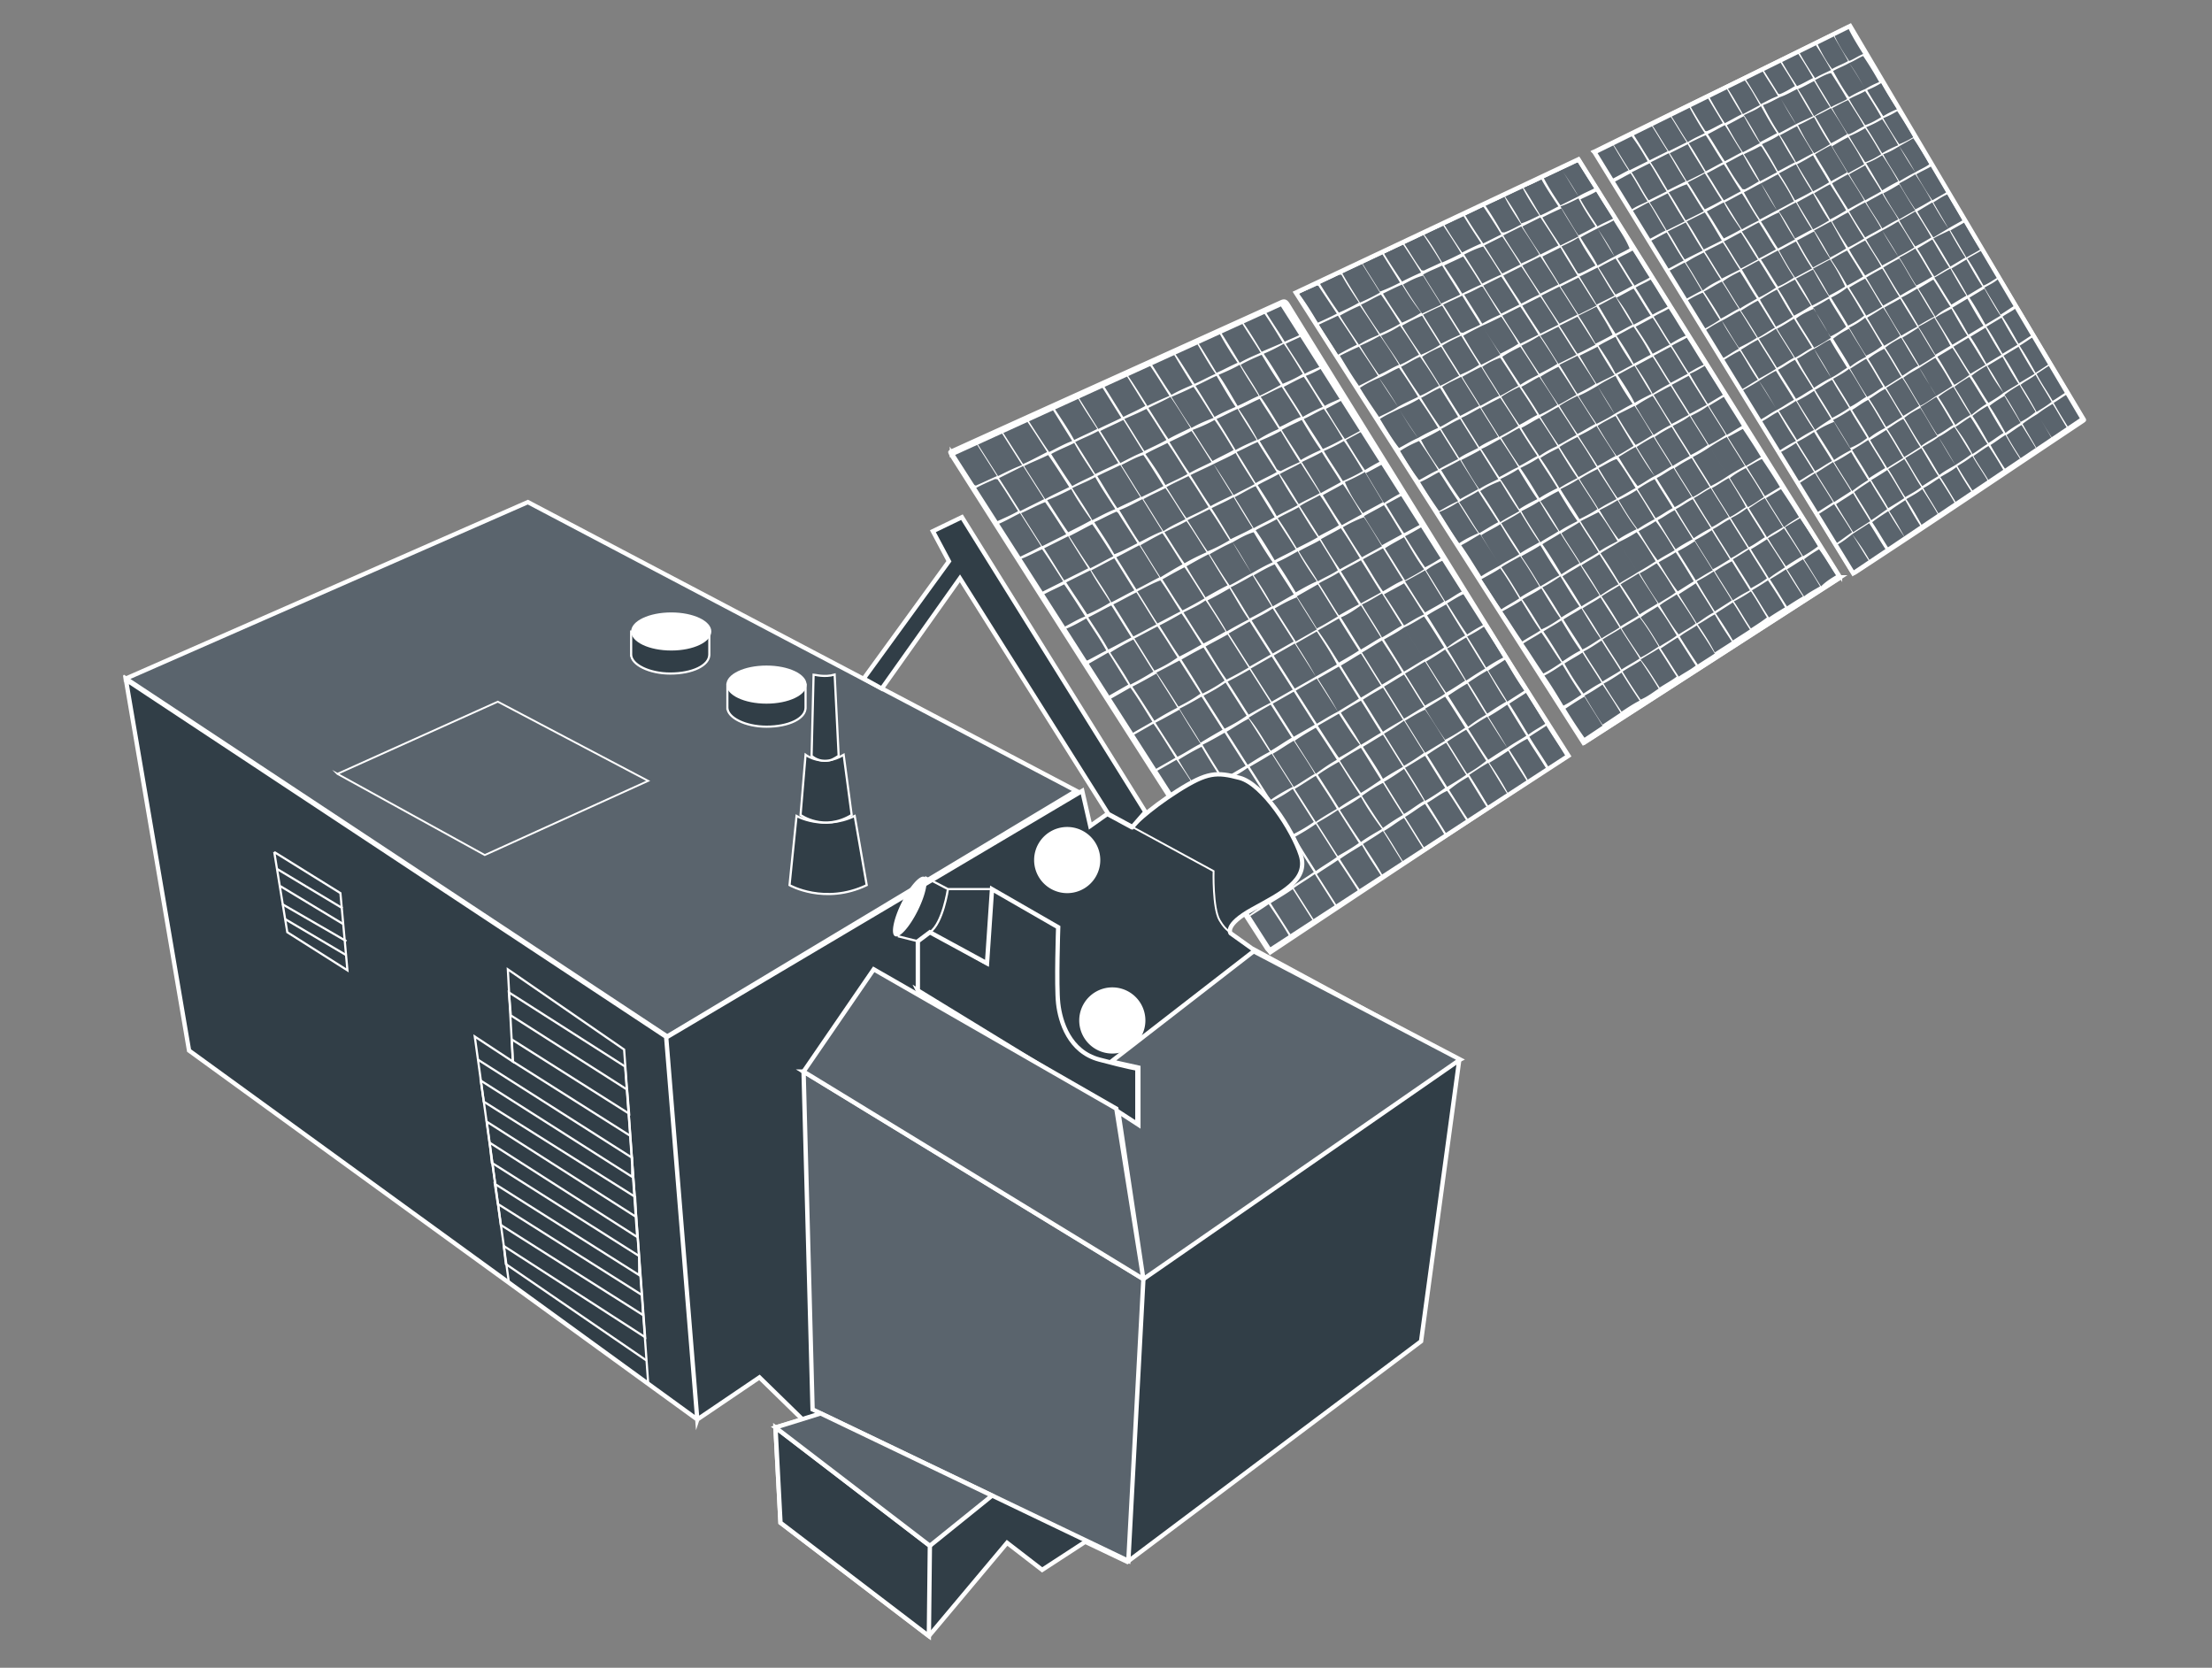 <?xml version="1.0" encoding="UTF-8"?>
<svg xmlns="http://www.w3.org/2000/svg" width="256" height="193" fill="none">
  <rect width="100%" height="100%" fill="#808080" stroke="none"/>
  <path fill="#5A646D" stroke="#fff" stroke-miterlimit="10" stroke-width=".5" d="m184.537 17.622 29.584-14.619 26.916 45.48-26.568 17.866-29.932-48.727Z"></path>
  <path fill="#5A646D" stroke="#fff" stroke-miterlimit="10" stroke-width=".507" d="m110.169 52.539 38.17-17.403 33.182 52.324-34.574 22.508-36.778-57.43Z"></path>
  <path fill="#5A646D" stroke="#fff" stroke-miterlimit="10" stroke-width=".5" d="m212.96 66.813-29.7 19.143-33.298-52.093 32.717-15.43 30.281 48.38Z"></path>
  <path fill="#fff" d="M181.634 87.577c-11.601 7.657-23.203 15.315-34.689 22.972-.116-.232-.348-.464-.464-.58a9518.631 9518.631 0 0 1-36.43-56.965c-.464-.812-.464-.812.348-1.16 12.53-5.685 25.176-11.37 37.706-17.055.464-.232.812-.232 1.16.348 10.674 17.287 21.464 34.573 32.137 51.976 0 .116.116.232.232.464Zm-50.583-8.121c.928 1.392 1.74 2.668 2.552 3.945a31.02 31.02 0 0 1 2.668-1.509c-.812-1.392-1.624-2.552-2.436-3.944-1.044.58-1.856 1.044-2.784 1.508Zm2.668 4.177c.812 1.276 1.624 2.552 2.552 3.944.929-.464 1.741-1.044 2.669-1.508-.812-1.276-1.624-2.552-2.437-3.945-1.044.58-1.856 1.044-2.784 1.509Zm2.668 4.292a46.147 46.147 0 0 0 2.553 3.945c.928-.58 1.74-1.044 2.552-1.508-.812-1.276-1.624-2.553-2.436-3.945-.928.464-1.74.928-2.669 1.508Zm7.774 6.497-2.437-3.828c-.928.58-1.74 1.044-2.552 1.508.812 1.276 1.624 2.552 2.436 3.944.812-.58 1.625-1.16 2.553-1.624Zm-31.093-43.158 2.436 3.828c.928-.464 1.856-.928 2.785-1.276l-2.437-3.829c-.928.348-1.856.813-2.784 1.277Zm31.209 43.39c-.928.58-1.741 1.044-2.553 1.625l2.437 3.828c.928-.58 1.74-1.044 2.552-1.624l-2.436-3.829Zm5.104 8.006-2.436-3.829c-.928.58-1.74 1.044-2.552 1.624l2.436 3.829c.928-.58 1.74-1.044 2.552-1.624Zm-12.994-20.884c.929-.464 1.741-.928 2.553-1.508l-2.437-3.829c-.928.465-1.74.929-2.668 1.393.928 1.392 1.74 2.668 2.552 3.944ZM115.62 55.324l2.437 3.829 2.784-1.392-2.436-3.829-2.785 1.392Zm2.553 4.06 2.436 3.83 2.784-1.393c-.812-1.276-1.624-2.552-2.436-3.712-.928.348-1.74.812-2.784 1.276Zm18.33 22.624c.813 1.393 1.625 2.553 2.437 3.945.928-.58 1.74-1.044 2.552-1.508l-2.436-3.829c-.812.464-1.624.928-2.553 1.392Zm2.669 4.177c.812 1.392 1.624 2.668 2.436 3.945.928-.58 1.741-1.044 2.553-1.509l-2.437-3.828c-.812.464-1.624.928-2.552 1.392Zm12.878 20.535-2.436-3.828c-.813.58-1.625 1.044-2.553 1.624l2.436 3.828c.929-.464 1.625-1.044 2.553-1.624Zm-28.889-39.562 2.785-1.392c-.812-1.276-1.624-2.553-2.321-3.713l-2.784 1.393c.812 1.276 1.508 2.436 2.32 3.712Zm18.679 23.204 2.437 3.828c.928-.58 1.74-1.044 2.552-1.508l-2.436-3.829c-.812.58-1.625 1.045-2.553 1.509Zm7.657 6.497-2.436-3.829c-.812.58-1.624 1.044-2.552 1.508l2.436 3.829c.812-.464 1.624-1.044 2.552-1.508Zm-10.325-16.59c.928-.465 1.74-.93 2.552-1.51l-2.436-3.828c-.928.464-1.74.928-2.552 1.392.812 1.277 1.624 2.553 2.436 3.945Zm-17.983-27.961c-.812-1.276-1.624-2.553-2.436-3.713-.928.464-1.857.812-2.785 1.276l2.437 3.829c1.044-.464 1.856-.928 2.784-1.392Zm25.988 46.407 2.437 3.829c.812-.581 1.624-1.045 2.436-1.625l-2.436-3.828c-.813.58-1.625 1.044-2.437 1.624ZM128.498 69.71c-.812-1.276-1.624-2.436-2.32-3.712l-2.785 1.392c.813 1.276 1.625 2.436 2.437 3.713a19.82 19.82 0 0 0 2.668-1.393Zm16.011 13.459c-.928.464-1.741 1.044-2.553 1.508l2.437 3.828c.928-.58 1.624-1.044 2.552-1.508l-2.436-3.829Zm-5.221-2.669 2.436 3.829c.928-.464 1.741-.928 2.553-1.508l-2.437-3.83c-.812.581-1.624 1.045-2.552 1.51Zm-15.547-24.132c-.812-1.276-1.624-2.552-2.436-3.712-.928.464-1.856.812-2.784 1.276l2.436 3.829c1.044-.58 1.856-.929 2.784-1.393Zm2.205 15.083c.812 1.276 1.624 2.436 2.32 3.712.928-.464 1.74-.928 2.669-1.392-.813-1.276-1.509-2.436-2.321-3.713-.928.465-1.74.929-2.668 1.393Zm-1.972-14.85c-.929.464-1.857.928-2.785 1.276.812 1.276 1.624 2.552 2.436 3.712.929-.464 1.857-.928 2.669-1.392-.812-1.16-1.624-2.32-2.32-3.597Zm20.651 32.136 2.436 3.829c.812-.58 1.624-1.044 2.553-1.508l-2.437-3.829c-.928.58-1.74 1.044-2.552 1.508Zm9.977 16.243-2.436-3.829c-.812.58-1.624 1.044-2.436 1.625l2.436 3.828c.812-.464 1.624-1.044 2.436-1.624ZM126.41 60.661c-.928.464-1.74.928-2.669 1.392.813 1.276 1.625 2.553 2.437 3.713.928-.464 1.74-.928 2.668-1.392-.812-1.277-1.624-2.553-2.436-3.713Zm25.872 40.142c.812-.58 1.624-1.044 2.436-1.624l-2.436-3.829c-.812.58-1.624 1.045-2.436 1.509.812 1.392 1.624 2.668 2.436 3.944Zm-18.911-17.286c-.812-1.277-1.624-2.669-2.552-3.945l-2.437 1.392c.928 1.392 1.74 2.669 2.553 3.945l2.436-1.392Zm-2.204-9.514a30.91 30.91 0 0 0-2.669 1.508c.812 1.276 1.624 2.437 2.321 3.713.928-.464 1.74-.928 2.668-1.508-.812-1.276-1.508-2.437-2.32-3.713Zm20.883 21.115-2.436-3.828c-.813.58-1.625 1.044-2.553 1.508l2.436 3.829c.929-.465 1.741-.928 2.553-1.509Zm-13.342-3.248a45.667 45.667 0 0 0-2.553-3.945l-2.436 1.392a45.897 45.897 0 0 0 2.552 3.945c.929-.464 1.625-.928 2.437-1.392Zm3.248-13.226a50.65 50.65 0 0 0 2.553-1.392l-2.437-3.829c-.812.464-1.74.928-2.552 1.392.812 1.276 1.508 2.553 2.436 3.829Zm-8.353 10.441 2.436-1.392c-.812-1.276-1.624-2.668-2.552-3.944l-2.436 1.392c.928 1.392 1.74 2.668 2.552 3.944Zm-6.961-34.109c-.812-1.276-1.624-2.436-2.32-3.712-.929.464-1.857.812-2.669 1.276.812 1.276 1.624 2.552 2.437 3.712.812-.464 1.624-.812 2.552-1.276Zm4.641 13.342c-.812-1.276-1.509-2.436-2.321-3.712-.928.464-1.74.928-2.668 1.392.812 1.276 1.624 2.436 2.32 3.712.928-.464 1.741-.928 2.669-1.392Zm-7.193-17.286c-.813-1.277-1.509-2.437-2.321-3.713-.928.464-1.856.812-2.784 1.276.812 1.276 1.624 2.553 2.436 3.713.928-.464 1.74-.928 2.669-1.276Zm0 5.452c.812 1.277 1.624 2.437 2.32 3.713.928-.464 1.74-.928 2.668-1.276-.812-1.276-1.624-2.437-2.32-3.713-.812.464-1.74.812-2.668 1.276Zm22.971 24.828-2.436-3.828c-.812.464-1.625.928-2.553 1.392l2.437 3.828a50.682 50.682 0 0 1 2.552-1.392Zm0 5.57c.812-.465 1.624-1.045 2.436-1.51l-2.436-3.828c-.812.464-1.624.928-2.552 1.508 1.044 1.277 1.74 2.553 2.552 3.83Zm-5.685 9.164a45.897 45.897 0 0 0-2.552-3.944c-.812.464-1.624.928-2.437 1.508a46.147 46.147 0 0 0 2.553 3.945c.928-.464 1.624-.928 2.436-1.509Zm15.895 7.194c-.812-1.277-1.625-2.553-2.437-3.713-.812.58-1.624 1.044-2.436 1.624l2.436 3.829c.812-.696 1.625-1.16 2.437-1.74Zm-15.663-6.961c-.812.58-1.624 1.044-2.436 1.508a213.189 213.189 0 0 0 2.552 3.944c.812-.464 1.625-1.044 2.437-1.508a45.871 45.871 0 0 1-2.553-3.944Zm8.122-10.558c-.813.464-1.625 1.044-2.437 1.508l2.437 3.829c.812-.464 1.624-1.044 2.436-1.509-.812-1.392-1.624-2.552-2.436-3.828Zm-3.017 18.679-2.436-3.829c-.812.464-1.625 1.044-2.437 1.508a210.729 210.729 0 0 0 2.553 3.945c.812-.58 1.508-1.16 2.32-1.624Zm-17.867-34.458c.812 1.277 1.509 2.437 2.321 3.713.928-.464 1.74-.928 2.668-1.392-.812-1.276-1.508-2.437-2.32-3.713-.928.464-1.741.928-2.669 1.392Zm2.785-7.077c-.696-1.16-1.509-2.32-2.205-3.48-.116-.116-.232-.232-.348-.116-.812.348-1.624.812-2.436 1.16.812 1.276 1.624 2.436 2.32 3.713.928-.348 1.741-.813 2.669-1.277Zm4.64 13.226c-.812-1.276-1.508-2.436-2.32-3.596-.928.464-1.74.928-2.668 1.392.812 1.276 1.508 2.436 2.32 3.713a14.575 14.575 0 0 0 2.668-1.509ZM110.283 52.54c.813 1.276 1.509 2.436 2.321 3.48.116.116.348.232.464.116.812-.348 1.508-.696 2.32-1.044l-2.436-3.828c-1.044.464-1.856.812-2.669 1.276Zm31.905 20.767 2.437 3.829 2.436-1.393-2.436-3.828-2.437 1.392Zm4.641 31.325c-.812.58-1.624 1.044-2.32 1.508l2.436 3.829a26.495 26.495 0 0 1 2.32-1.509c-.696-1.276-1.508-2.436-2.436-3.828Zm5.453-14.85c-.812.464-1.624 1.044-2.436 1.508l2.436 3.828c.812-.58 1.624-1.044 2.436-1.508-.812-1.392-1.624-2.552-2.436-3.828ZM126.99 49.639c-.812-1.276-1.624-2.436-2.32-3.712-.929.464-1.741.812-2.669 1.276.812 1.276 1.624 2.436 2.321 3.712.928-.464 1.74-.812 2.668-1.276Zm30.281 47.916-2.437-3.829c-.812.58-1.624 1.044-2.436 1.508l2.436 3.829c.812-.464 1.625-.928 2.437-1.508Zm-25.756-29.353c.928-.464 1.74-.928 2.668-1.392-.812-1.276-1.508-2.436-2.32-3.713-.928.465-1.741.929-2.669 1.393.812 1.276 1.509 2.436 2.321 3.712Zm-7.077-17.054a172.766 172.766 0 0 1 2.32 3.712c.928-.464 1.74-.812 2.668-1.276-.812-1.276-1.508-2.436-2.32-3.713-.812.464-1.74.813-2.668 1.277Zm-6.613 8.005c-.813-1.276-1.509-2.437-2.321-3.597 0-.116-.232-.116-.348-.116-.812.348-1.624.696-2.436 1.16l2.436 3.829c1.044-.464 1.856-.812 2.669-1.276Zm34.341 24.712-2.436-3.829-2.437 1.392 2.437 3.829 2.436-1.392Zm-2.552-4.061-2.437-3.829-2.436 1.393 2.436 3.828 2.437-1.392Zm-17.983-11.37c.812 1.276 1.508 2.437 2.32 3.713.928-.464 1.74-.928 2.668-1.392-.812-1.277-1.508-2.437-2.32-3.597-.928.348-1.74.812-2.668 1.276Zm-16.127-7.773 2.437 3.829c.928-.464 1.74-.812 2.552-1.277l-2.436-3.828c-.929.464-1.741.928-2.553 1.276Zm13.806-1.856c.928-.464 1.741-.812 2.669-1.276-.812-1.277-1.508-2.437-2.321-3.713-.928.464-1.74.812-2.668 1.276.812 1.276 1.508 2.553 2.32 3.713Zm-11.253 5.917 2.436 3.828 2.552-1.276c-.812-1.276-1.624-2.552-2.436-3.712-.812.348-1.624.812-2.552 1.16Zm37.009 34.69c.812 1.275 1.625 2.551 2.437 3.712.812-.58 1.624-1.045 2.436-1.625-.812-1.276-1.624-2.436-2.32-3.712-.928.58-1.741 1.044-2.553 1.624Zm-.348-11.487c-.812-1.276-1.624-2.552-2.436-3.712-.812.464-1.624.928-2.436 1.508l2.436 3.828c.928-.696 1.624-1.16 2.436-1.624Zm.232.232c-.812.464-1.624.928-2.436 1.508l2.436 3.83c.812-.581 1.625-1.045 2.437-1.51-.928-1.391-1.625-2.552-2.437-3.828ZM134.183 72.38c.812 1.276 1.508 2.436 2.32 3.596a50.295 50.295 0 0 0 2.553-1.392c-.812-1.276-1.508-2.436-2.32-3.596-.813.464-1.625.928-2.553 1.392Zm10.674-.58 2.436 3.828 2.437-1.392-2.437-3.829c-.812.58-1.624.929-2.436 1.393Zm2.552 4.06 2.437 3.829 2.436-1.392-2.436-3.829-2.437 1.392Zm-21.811-4.524c-.812-1.276-1.624-2.553-2.437-3.713-.928.464-1.74.812-2.552 1.276.812 1.276 1.624 2.553 2.436 3.713.929-.464 1.625-.928 2.553-1.276Zm-.812-25.408c.812 1.276 1.508 2.436 2.32 3.712.928-.464 1.74-.812 2.668-1.276-.812-1.276-1.508-2.436-2.32-3.712-.928.464-1.74.812-2.668 1.276Zm32.717 46.29c-.812.581-1.625 1.045-2.437 1.51.812 1.275 1.625 2.552 2.437 3.712.812-.58 1.624-1.044 2.436-1.508-.928-1.277-1.74-2.437-2.436-3.713Zm-25.64-29.468c.928-.464 1.74-.928 2.668-1.276-.812-1.276-1.508-2.436-2.32-3.712-.928.464-1.74.928-2.669 1.276.813 1.276 1.509 2.552 2.321 3.712Zm22.971 19.607-2.436-3.828-2.436 1.392 2.436 3.829c.812-.465 1.508-.928 2.436-1.393Zm-17.982-17.054c-.813-1.276-1.509-2.437-2.321-3.597-.928.464-1.74.928-2.552 1.392.812 1.277 1.508 2.437 2.32 3.713a70.73 70.73 0 0 1 2.553-1.508Zm-4.525-12.994c-.812-1.276-1.508-2.437-2.321-3.713-.928.464-1.74.812-2.668 1.276.812 1.277 1.508 2.437 2.32 3.713.929-.464 1.741-.928 2.669-1.276Zm-6.613 19.259c-.812.464-1.624.928-2.553 1.276.813 1.16 1.509 2.32 2.205 3.48.116.117.348.117.464.117.696-.349 1.508-.813 2.204-1.16-.696-1.277-1.508-2.437-2.32-3.713Zm36.661 28.308c-.812-1.276-1.508-2.436-2.32-3.712-.812.58-1.624 1.044-2.32 1.508.812 1.276 1.624 2.436 2.32 3.712.696-.464 1.508-.928 2.32-1.508ZM137.084 65.65c-.929.464-1.741.928-2.553 1.392.812 1.276 1.508 2.436 2.321 3.597.928-.465 1.74-.929 2.552-1.393-.812-1.276-1.508-2.436-2.32-3.596Zm17.866 16.938-2.436 1.393c.812 1.276 1.624 2.552 2.436 3.712.812-.464 1.625-.928 2.437-1.508-.812-1.044-1.625-2.32-2.437-3.597Zm2.669 9.514c.812 1.276 1.624 2.552 2.436 3.712a26.232 26.232 0 0 1 2.32-1.508 173.012 173.012 0 0 1-2.32-3.712c-.928.464-1.624.928-2.436 1.508Zm-.116-.348c.812-.464 1.624-1.044 2.32-1.508-.812-1.277-1.508-2.437-2.32-3.713-.812.464-1.625.928-2.437 1.508.812 1.276 1.625 2.553 2.437 3.713ZM137.2 60.08c-.813-1.276-1.509-2.436-2.321-3.597-.928.465-1.74.813-2.552 1.277.812 1.276 1.508 2.436 2.32 3.712.812-.58 1.624-.928 2.553-1.392Zm-7.426-6.265c.813 1.276 1.509 2.436 2.321 3.712.928-.463 1.74-.812 2.552-1.276-.812-1.276-1.508-2.436-2.32-3.596-.812.232-1.624.696-2.553 1.16Zm-2.088-9.282c.812 1.277 1.508 2.437 2.32 3.713.929-.464 1.741-.812 2.553-1.276-.812-1.276-1.508-2.436-2.321-3.713-.812.464-1.624.928-2.552 1.276Zm-1.856 32.37c.812 1.276 1.624 2.436 2.32 3.712l2.437-1.392c-.813-1.276-1.509-2.437-2.321-3.713l-2.436 1.393Zm21.695-6.498 2.437 3.83 2.436-1.393c-.812-1.276-1.624-2.553-2.32-3.713-.929.348-1.741.813-2.553 1.276Zm-10.557.465c.812 1.276 1.508 2.436 2.32 3.596.928-.464 1.74-.928 2.552-1.392-.812-1.276-1.508-2.436-2.32-3.597-.812.58-1.624.928-2.552 1.393Zm15.43 2.204-2.436 1.392c.812 1.276 1.624 2.553 2.32 3.829l2.436-1.392c-.696-1.393-1.508-2.553-2.32-3.829Zm-19.955-20.883c.928-.464 1.74-.812 2.552-1.276-.812-1.277-1.508-2.437-2.32-3.597-.928.464-1.74.812-2.553 1.16.813 1.276 1.509 2.437 2.321 3.713Zm2.32 9.397c.812 1.276 1.508 2.437 2.321 3.597.812-.464 1.74-.928 2.552-1.277-.812-1.276-1.508-2.436-2.32-3.596-.813.464-1.625.812-2.553 1.276Zm22.508 19.26c-.812-1.277-1.509-2.437-2.321-3.713l-2.436 1.392c.812 1.276 1.624 2.552 2.32 3.828.928-.58 1.741-1.044 2.437-1.508Zm-22.392-24.713c.928-.464 1.74-.812 2.553-1.276-.813-1.276-1.509-2.436-2.321-3.596-.928.464-1.74.812-2.552 1.276.812 1.16 1.624 2.32 2.32 3.596Zm4.641 12.994c.812-.464 1.624-.928 2.552-1.392-.812-1.276-1.508-2.436-2.204-3.596-.928.464-1.74.928-2.552 1.392.696 1.276 1.508 2.436 2.204 3.596Zm22.972 30.745a26.254 26.254 0 0 1 2.32-1.508c-.812-1.276-1.508-2.437-2.32-3.713-.813.464-1.509 1.044-2.321 1.509.812 1.16 1.508 2.436 2.321 3.712ZM139.868 58.69c-.812-1.276-1.508-2.437-2.32-3.597-.929.464-1.741.812-2.553 1.276.812 1.277 1.508 2.437 2.321 3.597.928-.464 1.74-.812 2.552-1.276Zm14.966 12.646c-.812-1.276-1.508-2.437-2.32-3.713l-2.436 1.392c.812 1.276 1.624 2.553 2.32 3.713.928-.464 1.624-.928 2.436-1.392Zm4.989 13.458c-.812-1.276-1.508-2.437-2.32-3.713-.812.464-1.625.928-2.321 1.392.812 1.277 1.625 2.437 2.321 3.713.812-.464 1.508-.928 2.32-1.392Zm2.552 3.944c-.812-1.276-1.508-2.436-2.32-3.712-.812.464-1.508.928-2.32 1.392.812 1.276 1.624 2.436 2.32 3.713.696-.465 1.508-.928 2.32-1.393Zm-7.425-12.066c.812-.464 1.625-.928 2.321-1.392-.812-1.276-1.625-2.552-2.321-3.712l-2.436 1.392c.928 1.276 1.624 2.436 2.436 3.712Zm5.221 13.807c.812 1.276 1.508 2.436 2.321 3.712.812-.464 1.508-1.044 2.32-1.508-.812-1.276-1.508-2.436-2.32-3.713a26.416 26.416 0 0 1-2.321 1.509Zm-17.867-27.96c-.812-1.277-1.508-2.437-2.32-3.597l-2.552 1.276c.812 1.276 1.508 2.436 2.32 3.596.928-.347 1.74-.812 2.552-1.276Zm-.348 10.557a50.728 50.728 0 0 1 2.553-1.392c-.812-1.16-1.509-2.437-2.205-3.597-.812.464-1.624.928-2.552 1.392.696 1.16 1.508 2.32 2.204 3.597Zm-9.165-26.104c.928-.464 1.74-.812 2.552-1.16-.812-1.276-1.508-2.437-2.32-3.597-.812.348-1.74.812-2.552 1.16.812 1.16 1.508 2.32 2.32 3.597Zm24.712 33.761c.812-.464 1.508-.928 2.32-1.392-.812-1.276-1.508-2.436-2.32-3.713-.812.464-1.509.928-2.321 1.393.696 1.16 1.509 2.436 2.321 3.712Zm-24.596-33.53c.812 1.277 1.508 2.437 2.32 3.598.812-.465 1.625-.813 2.553-1.277-.812-1.276-1.509-2.436-2.321-3.596-.812.464-1.624.812-2.552 1.276Zm7.309 6.266c-.812-1.276-1.508-2.437-2.32-3.597-.812.464-1.625.813-2.553 1.277.812 1.276 1.509 2.436 2.321 3.596.812-.464 1.624-.812 2.552-1.276Zm-.232 10.674c.812 1.276 1.508 2.436 2.32 3.596.929-.464 1.625-.928 2.553-1.392-.812-1.276-1.508-2.437-2.205-3.597-1.044.464-1.856.928-2.668 1.393Zm22.391 19.142c-.812-1.276-1.508-2.436-2.32-3.712-.812.464-1.624.928-2.32 1.392.812 1.276 1.508 2.437 2.32 3.713.696-.464 1.508-.928 2.32-1.393Zm2.553 9.746c-.812.464-1.508 1.044-2.32 1.508.812 1.276 1.508 2.437 2.32 3.713.812-.464 1.508-1.044 2.32-1.508-.696-1.277-1.508-2.437-2.32-3.713Zm-17.751-22.856c-.812-1.276-1.508-2.436-2.204-3.596-.812.464-1.624.928-2.553 1.392a151.548 151.548 0 0 1 2.205 3.597c.928-.464 1.74-.928 2.552-1.392Zm17.751 22.508a26.254 26.254 0 0 0 2.32-1.508c-.812-1.276-1.508-2.437-2.32-3.713-.812.464-1.508.928-2.32 1.392.812 1.277 1.624 2.553 2.32 3.829ZM152.63 67.506c.812 1.276 1.508 2.436 2.32 3.713.812-.464 1.625-.928 2.321-1.276-.812-1.277-1.509-2.437-2.321-3.713-.696.464-1.508.812-2.32 1.276Zm7.541 17.403c.812 1.276 1.508 2.436 2.321 3.712a26.256 26.256 0 0 0 2.32-1.508c-.812-1.276-1.508-2.436-2.32-3.712a26.414 26.414 0 0 1-2.321 1.508ZM137.78 54.976c.812 1.276 1.508 2.437 2.32 3.597.812-.464 1.624-.812 2.552-1.276a154.755 154.755 0 0 1-2.204-3.597c-.928.464-1.74.812-2.668 1.276Zm.232-10.441a155.137 155.137 0 0 1-2.205-3.597c-.928.348-1.74.812-2.552 1.16.812 1.276 1.508 2.437 2.32 3.597.812-.464 1.625-.812 2.437-1.16Zm17.17 26.916c.812 1.276 1.509 2.436 2.321 3.712.812-.464 1.508-.928 2.32-1.392-.812-1.276-1.508-2.436-2.32-3.713-.812.58-1.509 1.045-2.321 1.393Zm-17.054-26.684c-.928.464-1.741.812-2.553 1.16.812 1.276 1.509 2.436 2.321 3.596.812-.464 1.624-.812 2.552-1.16-.812-1.276-1.508-2.436-2.32-3.596Zm2.436 3.828c-.812.464-1.624.812-2.552 1.16.812 1.276 1.508 2.437 2.32 3.597.812-.464 1.624-.812 2.436-1.276-.696-1.16-1.392-2.32-2.204-3.48Zm19.375 25.524c-.812.464-1.508.928-2.32 1.392.812 1.276 1.508 2.437 2.32 3.713.812-.464 1.508-.928 2.32-1.392-.696-1.276-1.508-2.437-2.32-3.713Zm-14.966-12.994c-.812-1.276-1.508-2.436-2.205-3.596-.812.464-1.624.812-2.552 1.276.812 1.276 1.508 2.436 2.204 3.596.929-.464 1.741-.812 2.553-1.276Zm20.187 31.789c.812 1.276 1.508 2.436 2.32 3.713.812-.465 1.509-1.044 2.321-1.509-.812-1.276-1.509-2.436-2.321-3.596-.812.348-1.508.928-2.32 1.392Zm-4.989-13.458c.812 1.276 1.508 2.436 2.321 3.712.812-.464 1.508-.928 2.32-1.392-.812-1.276-1.508-2.436-2.32-3.712-.813.464-1.509.928-2.321 1.392Zm-17.519-16.707c.813 1.16 1.509 2.437 2.205 3.597.812-.464 1.624-.928 2.436-1.276-.812-1.16-1.508-2.32-2.204-3.48-.812.231-1.624.695-2.437 1.16Zm.116-5.453c.813-.464 1.625-.812 2.437-1.276-.812-1.276-1.508-2.32-2.205-3.596-.812.464-1.624.812-2.552 1.276.812 1.16 1.508 2.32 2.32 3.596Zm19.84 26.105c.812 1.276 1.508 2.436 2.32 3.712.812-.464 1.508-.928 2.32-1.392-.812-1.276-1.508-2.437-2.32-3.597-.812.348-1.508.813-2.32 1.277Zm2.552 3.944c.812 1.276 1.508 2.437 2.32 3.713a36.584 36.584 0 0 0 2.205-1.393c-.812-1.276-1.509-2.436-2.321-3.712-.812.464-1.508.928-2.204 1.392Zm-5.337-18.795c-.812-1.276-1.508-2.436-2.32-3.712-.812.464-1.509.812-2.321 1.276.812 1.276 1.509 2.436 2.321 3.712.812-.464 1.508-.812 2.32-1.276ZM142.884 57.53c.813 1.276 1.509 2.436 2.205 3.596.812-.464 1.624-.812 2.436-1.276a154.755 154.755 0 0 1-2.204-3.597c-.812.348-1.508.813-2.437 1.276Zm-4.64-13.11c.812-.348 1.624-.813 2.436-1.16-.812-1.16-1.508-2.437-2.204-3.597-.812.348-1.624.696-2.553 1.16.812 1.16 1.509 2.32 2.321 3.596Zm.116.232a154.755 154.755 0 0 1 2.204 3.596c.812-.464 1.624-.812 2.436-1.16-.812-1.16-1.508-2.437-2.204-3.597-.812.348-1.624.813-2.436 1.16Zm21.811 29.352c.812 1.276 1.508 2.436 2.321 3.713.812-.464 1.508-.928 2.32-1.392-.812-1.277-1.508-2.437-2.32-3.713-.813.58-1.509.928-2.321 1.392Zm-15.082-7.425a37.196 37.196 0 0 1 2.204 3.596l2.437-1.392c-.697-1.16-1.509-2.32-2.205-3.48-.812.348-1.624.812-2.436 1.276Zm14.85 7.193c.812-.464 1.508-.928 2.32-1.392-.812-1.276-1.508-2.437-2.32-3.713-.812.464-1.508.928-2.32 1.276.812 1.393 1.624 2.553 2.32 3.83Zm7.309 6.497c-.812-1.276-1.508-2.436-2.32-3.713-.812.465-1.508.929-2.32 1.393.812 1.276 1.508 2.436 2.32 3.712.696-.464 1.508-.812 2.32-1.392Zm-17.286-16.706c-.697-1.16-1.509-2.32-2.205-3.481-.812.464-1.624.812-2.436 1.276.812 1.16 1.508 2.32 2.204 3.48.812-.463 1.624-.811 2.437-1.276Zm-9.166-15.083c.812 1.276 1.508 2.437 2.204 3.597.813-.464 1.625-.812 2.437-1.16-.696-1.16-1.508-2.32-2.204-3.597-.813.348-1.625.812-2.437 1.16Zm31.325 45.015a154.757 154.757 0 0 1-2.204-3.596c-.812.464-1.509.928-2.205 1.508.812 1.276 1.509 2.436 2.321 3.596.58-.58 1.276-1.044 2.088-1.508Zm-21.927-29.7c-.813.464-1.625.928-2.437 1.276.812 1.16 1.508 2.32 2.205 3.48.812-.464 1.624-.928 2.436-1.276-.812-1.16-1.508-2.204-2.204-3.48Zm19.375 20.419c-.813-1.276-1.509-2.437-2.321-3.597-.812.464-1.508.928-2.32 1.392.812 1.276 1.508 2.437 2.32 3.597.928-.464 1.624-.928 2.321-1.392Zm-9.514-15.779c.812-.464 1.508-.928 2.32-1.276-.812-1.276-1.508-2.436-2.32-3.712-.812.464-1.508.812-2.32 1.276.812 1.276 1.508 2.552 2.32 3.712Zm-21.463-28.888c.812 1.276 1.508 2.436 2.204 3.596.812-.348 1.624-.812 2.437-1.16a37.018 37.018 0 0 1-2.205-3.596c-.812.464-1.624.812-2.436 1.16Zm33.413 48.495c-.812-1.276-1.508-2.436-2.32-3.596-.812.464-1.509.928-2.205 1.392.812 1.276 1.509 2.436 2.321 3.712a14.774 14.774 0 0 0 2.204-1.508Zm-28.888-35.733c.812 1.276 1.508 2.436 2.204 3.596.812-.464 1.624-.812 2.436-1.276-.812-1.276-1.508-2.32-2.204-3.48-.812.348-1.624.812-2.436 1.16Zm19.375 20.07c.812-.463 1.508-.927 2.32-1.275-.812-1.276-1.508-2.437-2.32-3.597-.813.464-1.509.812-2.321 1.276.812 1.16 1.508 2.32 2.321 3.597ZM147.989 54.86c-.812.464-1.624.812-2.436 1.276.812 1.276 1.508 2.32 2.204 3.597.812-.464 1.624-.812 2.437-1.276a37.02 37.02 0 0 1-2.205-3.597Zm19.143 20.071c-.812-1.276-1.508-2.436-2.32-3.596-.812.464-1.508.928-2.32 1.276.812 1.276 1.508 2.436 2.32 3.712.812-.464 1.624-.928 2.32-1.392Zm-26.104-31.557c.812 1.16 1.508 2.437 2.205 3.597.812-.348 1.624-.812 2.436-1.16-.696-1.16-1.508-2.32-2.204-3.597-.813.464-1.625.812-2.437 1.16Zm24.016 33.181c.812 1.277 1.508 2.437 2.32 3.597.812-.464 1.508-.928 2.205-1.392-.813-1.276-1.509-2.437-2.321-3.597-.696.464-1.392.928-2.204 1.392Zm-12.53-14.386c-.812-1.16-1.508-2.32-2.204-3.48-.813.464-1.625.812-2.437 1.276.812 1.16 1.508 2.32 2.205 3.48.928-.464 1.624-.812 2.436-1.276Zm-4.525-12.53c-.696-1.16-1.508-2.32-2.204-3.48-.812.348-1.624.812-2.436 1.16a37.196 37.196 0 0 1 2.204 3.596c.928-.58 1.624-.928 2.436-1.276Zm.232.232c-.812.464-1.624.813-2.436 1.16.696 1.16 1.392 2.205 1.972 3.249.116.116.348.232.464.232a39.59 39.59 0 0 1 2.205-1.044c-.813-1.276-1.509-2.437-2.205-3.597Zm23.784 32.833c-.812-1.276-1.508-2.436-2.204-3.596-.812.464-1.509.928-2.205 1.392.812 1.276 1.509 2.436 2.321 3.597a16.27 16.27 0 0 1 2.088-1.392Zm2.436 9.166c-.812-1.276-1.508-2.437-2.204-3.597-.812.464-1.508.928-2.204 1.392a154.755 154.755 0 0 1 2.204 3.597c.696-.348 1.508-.812 2.204-1.392Zm-2.32-8.934c-.812.465-1.508.929-2.204 1.393.812 1.276 1.508 2.436 2.32 3.596.696-.464 1.392-.928 2.204-1.392-.812-1.16-1.508-2.32-2.32-3.597Zm-9.629-20.767c-.813.464-1.509.812-2.205 1.277.812 1.276 1.508 2.436 2.321 3.712.812-.464 1.508-.812 2.204-1.276-.928-1.276-1.624-2.553-2.32-3.713Zm-9.746.348c-.812.464-1.624.812-2.436 1.276.696 1.16 1.508 2.32 2.204 3.481.812-.464 1.624-.812 2.32-1.276-.696-1.276-1.392-2.32-2.088-3.48Zm-2.436-4.176c.812-.464 1.624-.813 2.436-1.276-.696-1.16-1.508-2.32-2.204-3.481-.812.464-1.625.812-2.437 1.276.812 1.16 1.509 2.32 2.205 3.48Zm-4.409-17.52c-.696-1.16-1.508-2.32-2.204-3.48l-2.437 1.045c.812 1.276 1.508 2.436 2.205 3.596.812-.464 1.624-.812 2.436-1.16Zm2.436 3.946c-.812.348-1.624.812-2.436 1.16.812 1.16 1.508 2.32 2.204 3.48.812-.348 1.509-.812 2.437-1.16-.696-1.16-1.393-2.204-2.205-3.48Zm14.271 22.507c.812 1.276 1.508 2.436 2.32 3.597.812-.465 1.508-.813 2.204-1.277-.812-1.276-1.508-2.436-2.204-3.596-.812.464-1.624.928-2.32 1.276Zm-14.387-22.74c-.812-1.16-1.508-2.32-2.204-3.48-.812.348-1.624.696-2.436 1.16.696 1.16 1.508 2.32 2.204 3.597.928-.464 1.624-.812 2.436-1.276Zm26.336 47.336c.813-.464 1.393-.928 2.205-1.392-.696-1.16-1.509-2.32-2.205-3.597-.696.464-1.392.928-2.204 1.392a37.21 37.21 0 0 1 2.204 3.597Zm-4.988-18.331c-.813-1.276-1.509-2.436-2.205-3.597-.812.465-1.508.813-2.204 1.277.812 1.276 1.508 2.436 2.32 3.712.58-.464 1.276-.928 2.089-1.392ZM152.63 62.053c.812-.464 1.624-.812 2.32-1.276-.696-1.16-1.392-2.32-2.204-3.48-.812.464-1.624.812-2.32 1.276.812 1.276 1.508 2.32 2.204 3.48Zm17.055 16.707c.696-.464 1.392-.928 2.204-1.392a154.757 154.757 0 0 1-2.204-3.597c-.812.464-1.509.928-2.205 1.276.812 1.276 1.509 2.553 2.205 3.713Zm.232.232c.812 1.276 1.508 2.436 2.204 3.596.696-.464 1.392-.928 2.204-1.392-.812-1.16-1.508-2.436-2.204-3.596-.812.464-1.508.928-2.204 1.392Zm-21.58-29.237c.696 1.16 1.509 2.32 2.205 3.48a21.614 21.614 0 0 1 2.32-1.16c-.812-1.16-1.508-2.32-2.204-3.48-.696.348-1.509.696-2.321 1.16Zm28.309 35.386a154.925 154.925 0 0 1-2.205-3.597c-.696.464-1.392.928-2.204 1.392a154.755 154.755 0 0 1 2.204 3.597c.813-.58 1.509-.928 2.205-1.392Zm-21.58-19.26c.812-.463 1.509-.811 2.321-1.275-.696-1.16-1.393-2.32-2.205-3.48-.812.463-1.508.811-2.32 1.275.696 1.16 1.392 2.32 2.204 3.48Zm-2.204-8.816c.812-.465 1.508-.813 2.32-1.277-.696-1.16-1.508-2.32-2.204-3.48-.812.464-1.624.812-2.32 1.16a154.755 154.755 0 0 1 2.204 3.596Zm-4.409-17.403c-.696-1.16-1.392-2.32-2.204-3.48l-2.436 1.043c.812 1.16 1.508 2.32 2.204 3.48l2.436-1.043Zm-2.204 1.276c.812 1.16 1.508 2.32 2.204 3.48.812-.347 1.625-.696 2.321-1.16-.696-1.16-1.393-2.32-2.205-3.48-.812.464-1.508.812-2.32 1.16Zm6.845 16.358c.696 1.16 1.392 2.32 2.204 3.481.813-.464 1.509-.812 2.321-1.276-.696-1.16-1.392-2.32-2.205-3.48-.812.463-1.508.811-2.32 1.276Zm-2.204-13.69c-.812.348-1.625.813-2.321 1.16.812 1.277 1.509 2.32 2.205 3.481a21.632 21.632 0 0 1 2.32-1.16c-.696-1.16-1.392-2.32-2.204-3.48Zm23.783 43.16c.813 1.275 1.509 2.32 2.205 3.596l2.088-1.393c-.696-1.16-1.508-2.32-2.204-3.48-.696.348-1.392.812-2.089 1.276Zm-19.259-35.967c-.696-1.16-1.392-2.32-2.204-3.48-.812.348-1.508.812-2.32 1.16.696 1.16 1.508 2.32 2.204 3.48a21.632 21.632 0 0 0 2.32-1.16Zm0 10.21c.697 1.16 1.393 2.32 2.205 3.48.812-.463 1.508-.812 2.32-1.276-.696-1.16-1.392-2.32-2.088-3.364-.928.348-1.624.696-2.437 1.16Zm2.321-6.497c-.696-1.16-1.392-2.32-2.205-3.48-.812.464-1.508.812-2.32 1.16.696 1.16 1.508 2.32 2.204 3.48a21.571 21.571 0 0 0 2.321-1.16Zm0 4.873c.812-.464 1.508-.812 2.32-1.276l-2.088-3.48c-.812.463-1.508.811-2.321 1.16.581 1.392 1.277 2.436 2.089 3.596Zm2.204 3.712c.812-.464 1.508-.812 2.32-1.276-.696-1.16-1.392-2.32-2.088-3.364-.812.464-1.508.812-2.32 1.276.696 1.16 1.392 2.204 2.088 3.364ZM178.85 83.75c-.812-1.277-1.508-2.437-2.204-3.597-.696.464-1.276.812-1.973 1.276a151.548 151.548 0 0 1 2.205 3.597c.58-.464 1.276-.812 1.972-1.276Zm-11.37-13.922c.812 1.276 1.509 2.436 2.321 3.596a17.465 17.465 0 0 1 1.972-1.16 154.757 154.757 0 0 1-2.204-3.597c-.813.348-1.509.812-2.089 1.16Zm4.293 2.668a17.48 17.48 0 0 1-1.972 1.16 154.757 154.757 0 0 1 2.204 3.597 17.465 17.465 0 0 1 1.972-1.16c-.696-1.16-1.392-2.32-2.204-3.597Zm.464 5.105c.696 1.16 1.508 2.436 2.204 3.596.696-.464 1.277-.812 1.973-1.276a37.215 37.215 0 0 1-2.205-3.597c-.696.465-1.276.813-1.972 1.277Zm-7.193-11.602a154.757 154.757 0 0 1 2.204 3.596c.696-.348 1.276-.812 1.973-1.16a151.548 151.548 0 0 1-2.205-3.596c-.696.348-1.392.696-1.972 1.16Zm-2.436-3.945c.812 1.276 1.508 2.437 2.32 3.597a17.45 17.45 0 0 0 1.972-1.16c-.812-1.277-1.508-2.437-2.204-3.597-.812.464-1.392.812-2.088 1.16Zm18.562 25.408c-.696-1.16-1.508-2.32-2.204-3.48-.696.464-1.276.812-1.972 1.276.696 1.16 1.508 2.32 2.204 3.48.696-.348 1.276-.812 1.972-1.276Zm-21.347-34.11-2.088-3.48c-.696.348-1.276.697-1.973 1.044.697 1.16 1.393 2.32 2.205 3.481.58-.348 1.16-.696 1.856-1.044Zm-4.525-7.308c-.696-1.16-1.392-2.32-2.204-3.48-.696.347-1.276.695-1.972.927.696 1.16 1.392 2.32 2.204 3.48.58-.347 1.276-.58 1.972-.927Zm6.845 11.022c-.696-1.16-1.392-2.205-2.088-3.365-.696.348-1.276.696-1.972 1.044l2.088 3.48a17.464 17.464 0 0 1 1.972-1.16Zm-9.165-14.735c-.696-1.16-1.508-2.32-2.204-3.48-.696.348-1.277.58-1.973.928.696 1.16 1.509 2.32 2.205 3.48.58-.348 1.276-.58 1.972-.928Zm2.436 3.945c-.696.348-1.276.696-1.972 1.044.696 1.16 1.392 2.32 2.204 3.48.697-.348 1.277-.696 1.973-1.044-.812-1.276-1.508-2.32-2.205-3.48Zm9.05 14.386c-.696-1.16-1.392-2.204-2.089-3.364-.696.348-1.276.696-1.972 1.044.696 1.16 1.392 2.32 2.089 3.364.696-.348 1.276-.696 1.972-1.044Zm-17.983-24.596c.696 1.16 1.508 2.32 2.204 3.48.696-.347 1.393-.58 1.973-.927-.696-1.16-1.393-2.32-2.205-3.48-.696.231-1.276.58-1.972.927ZM149.962 33.744c.116-.116.348-.116.464-.232 10.558-4.989 21.116-9.978 31.789-14.966.697-.348.581-.348.929.232 9.861 15.778 19.723 31.557 29.584 47.451.232.348.232.58-.116.812-9.513 6.033-19.027 12.182-28.54 18.331-.812.464-.812.464-1.276-.232-10.906-17.055-21.812-33.993-32.602-50.932-.116-.116-.232-.232-.232-.464Zm23.436 26.684c-.812-1.276-1.508-2.32-2.32-3.596-.696.464-1.509.812-2.205 1.276.812 1.16 1.509 2.436 2.321 3.596.812-.464 1.508-.928 2.204-1.276Zm.232 4.989c.696-.464 1.508-.812 2.204-1.276-.812-1.16-1.508-2.32-2.204-3.48-.696.463-1.508.811-2.204 1.275.696 1.16 1.392 2.32 2.204 3.48Zm-4.873-7.31c-.696.465-1.392.813-2.204 1.161.812 1.276 1.508 2.436 2.32 3.596.696-.463 1.393-.812 2.205-1.16-.812-1.16-1.509-2.32-2.321-3.596Zm2.553-1.275c.812 1.16 1.508 2.32 2.32 3.596.696-.464 1.392-.812 2.204-1.276-.812-1.16-1.508-2.32-2.204-3.48-.928.348-1.624.696-2.32 1.16Zm9.281 14.734c-.812-1.16-1.508-2.32-2.204-3.48-.696.463-1.392.811-2.205 1.276.813 1.16 1.509 2.32 2.205 3.48.812-.348 1.508-.812 2.204-1.276Zm-11.486-8.47c.813 1.16 1.509 2.32 2.321 3.597.696-.464 1.392-.812 2.204-1.276-.812-1.16-1.508-2.32-2.32-3.597-.812.464-1.509.928-2.205 1.277Zm6.845 1.277c-.812.464-1.508.812-2.204 1.276.812 1.16 1.508 2.32 2.204 3.48.697-.464 1.393-.812 2.205-1.276-.696-1.16-1.392-2.32-2.205-3.48Zm2.321 8.585c-.812-1.16-1.508-2.32-2.205-3.48-.696.464-1.392.812-2.204 1.276.812 1.16 1.508 2.32 2.32 3.48.697-.464 1.393-.812 2.089-1.276Zm.348.116c.812 1.16 1.508 2.32 2.204 3.48.696-.463 1.392-.928 2.089-1.276-.813-1.16-1.509-2.32-2.205-3.48-.696.464-1.392.812-2.088 1.276Zm2.088 3.597c-.812-1.16-1.508-2.32-2.32-3.48-.696.463-1.392.811-2.089 1.275.813 1.16 1.509 2.32 2.321 3.48.696-.347 1.392-.811 2.088-1.275Zm-4.757-12.646c.697-.464 1.393-.812 2.205-1.277-.812-1.16-1.508-2.32-2.205-3.48-.696.464-1.392.812-2.204 1.276.696 1.16 1.508 2.32 2.204 3.48Zm-2.32 1.74c-.696.464-1.392.812-2.204 1.276.812 1.16 1.508 2.32 2.32 3.48.696-.463 1.392-.811 2.088-1.275-.696-1.16-1.392-2.32-2.204-3.481Zm9.398 14.618c-.813-1.16-1.509-2.32-2.205-3.48-.696.464-1.392.928-2.088 1.276.812 1.16 1.508 2.32 2.204 3.48.696-.348 1.392-.812 2.089-1.276Zm-23.436-41.65c-.696-1.16-1.508-2.32-2.204-3.365-.813.348-1.509.696-2.321 1.16.696 1.16 1.508 2.32 2.205 3.365.696-.464 1.508-.812 2.32-1.16Zm23.668 41.534c.696-.464 1.392-.928 2.088-1.276-.696-1.16-1.508-2.32-2.204-3.48-.697.464-1.393.812-2.089 1.276.696 1.276 1.392 2.32 2.205 3.48ZM157.388 40.01a55.584 55.584 0 0 0 2.204 3.364c.812-.348 1.508-.812 2.32-1.16a55.584 55.584 0 0 0-2.204-3.364c-.812.464-1.508.812-2.32 1.16Zm23.087 26.568c-.812-1.16-1.508-2.32-2.204-3.48-.696.464-1.392.812-2.205 1.276.813 1.16 1.509 2.32 2.205 3.48.812-.464 1.508-.928 2.204-1.276Zm-1.972 1.392c.812 1.16 1.508 2.32 2.204 3.48.696-.463 1.392-.811 2.089-1.275-.813-1.16-1.509-2.32-2.205-3.48-.696.463-1.392.927-2.088 1.275Zm-4.873-12.53c.812 1.16 1.508 2.32 2.204 3.48.697-.463 1.393-.811 2.089-1.16-.812-1.16-1.508-2.32-2.205-3.48-.696.464-1.392.812-2.088 1.16Zm-9.513-9.513a56.09 56.09 0 0 0-2.205-3.365c-.812.348-1.508.813-2.32 1.16.696 1.16 1.508 2.32 2.204 3.365.812-.464 1.624-.812 2.321-1.16Zm21.115 27.96c-.812-1.16-1.508-2.32-2.204-3.48-.697.464-1.393.812-2.089 1.276.696 1.16 1.508 2.32 2.205 3.48.696-.348 1.392-.812 2.088-1.276Zm-6.961-11.137c.696-.465 1.392-.813 2.088-1.277-.812-1.16-1.508-2.32-2.204-3.48-.696.464-1.392.812-2.089 1.16.697 1.276 1.509 2.436 2.205 3.596Zm-25.524-29.933a55.615 55.615 0 0 0 2.204 3.364 21.739 21.739 0 0 0 2.321-1.16c-.697-1.044-1.393-2.088-1.973-3.132 0-.116-.232-.116-.348-.116-.812.348-1.508.696-2.204 1.044Zm13.69 16.706a55.586 55.586 0 0 0-2.204-3.364 21.72 21.72 0 0 1-2.321 1.16 55.1 55.1 0 0 0 2.205 3.365 21.631 21.631 0 0 1 2.32-1.16Zm.116 4.757c.812-.464 1.508-.812 2.204-1.16-.696-1.16-1.392-2.204-2.088-3.364-.812.464-1.508.812-2.204 1.16.58 1.16 1.276 2.204 2.088 3.364Zm-9.049-19.027a55.586 55.586 0 0 0 2.204 3.365 21.632 21.632 0 0 0 2.32-1.16 55.552 55.552 0 0 0-2.204-3.365c-.812.348-1.508.812-2.32 1.16ZM187.552 77.6c-.696-1.16-1.508-2.32-2.204-3.48-.696.463-1.392.927-2.088 1.275.696 1.16 1.508 2.32 2.204 3.481.696-.464 1.392-.812 2.088-1.276ZM175.95 54.163c.813 1.16 1.509 2.32 2.205 3.48.696-.463 1.392-.811 2.088-1.16-.696-1.16-1.508-2.32-2.204-3.48-.696.464-1.392.812-2.089 1.16Zm6.846 11.022c-.697-1.16-1.509-2.32-2.205-3.48-.696.463-1.392.812-2.088 1.276.812 1.16 1.508 2.32 2.204 3.48a32.73 32.73 0 0 1 2.089-1.276Zm2.32 3.712c-.696-1.16-1.508-2.32-2.204-3.48-.697.464-1.393.812-2.089 1.276.812 1.16 1.508 2.32 2.205 3.48.696-.463 1.392-.811 2.088-1.276ZM171.078 56.6c-.696-1.16-1.393-2.205-2.089-3.365-.812.464-1.508.812-2.204 1.16a55.552 55.552 0 0 0 2.204 3.365c.58-.348 1.277-.696 2.089-1.16Zm-11.254-17.751c.696 1.16 1.508 2.204 2.204 3.364.812-.348 1.509-.812 2.205-1.16a55.638 55.638 0 0 0-2.205-3.364c-.696.464-1.392.812-2.204 1.16Zm25.408 30.28c-.696.465-1.392.813-2.088 1.277.812 1.16 1.508 2.32 2.204 3.48.696-.464 1.392-.812 2.088-1.276-.696-1.16-1.508-2.32-2.204-3.48Zm-20.883-27.844c-.812.348-1.509.812-2.205 1.16a55.638 55.638 0 0 0 2.205 3.365c.812-.348 1.508-.812 2.204-1.16a55.584 55.584 0 0 0-2.204-3.365Zm4.408 6.961c-.696-1.16-1.392-2.204-2.088-3.364-.812.348-1.508.812-2.204 1.16a55.552 55.552 0 0 0 2.204 3.364c.696-.348 1.392-.812 2.088-1.16ZM157.388 35.02a21.632 21.632 0 0 0 2.32-1.16c-.696-1.16-1.392-2.204-2.088-3.364-.813.348-1.509.696-2.321 1.044.696 1.276 1.392 2.32 2.089 3.48Zm20.883 22.972c.812 1.16 1.508 2.32 2.204 3.48.696-.464 1.392-.812 2.088-1.16-.812-1.16-1.508-2.32-2.204-3.48-.696.348-1.276.696-2.088 1.16Zm0-4.989c.812 1.16 1.508 2.32 2.204 3.48.696-.463 1.392-.812 2.088-1.16-.812-1.16-1.508-2.32-2.204-3.48-.696.348-1.392.696-2.088 1.16ZM162.26 32.932c-.812.348-1.508.696-2.204 1.044a55.586 55.586 0 0 0 2.204 3.365c.812-.349 1.509-.697 2.205-1.16a31.919 31.919 0 0 1-2.205-3.25Zm8.818 18.91c-.696-1.16-1.393-2.203-2.089-3.364-.812.348-1.508.812-2.204 1.16.696 1.16 1.392 2.205 2.088 3.365.696-.464 1.509-.812 2.205-1.16Zm10.093 30.165a55.1 55.1 0 0 0 2.205 3.365l2.088-1.392c-.696-1.16-1.392-2.205-2.088-3.365-.813.464-1.509.928-2.205 1.392Zm8.586-5.8c-.697-1.16-1.509-2.32-2.205-3.48-.696.463-1.392.811-2.088 1.275.696 1.16 1.508 2.32 2.204 3.48.696-.463 1.392-.811 2.089-1.275Zm-32.369-31.325c.696 1.16 1.508 2.32 2.204 3.364.696-.348 1.508-.696 2.204-1.16a55.552 55.552 0 0 0-2.204-3.364c-.812.348-1.508.696-2.204 1.16Zm-.348-4.989c-.697-1.16-1.509-2.32-2.205-3.365-.696.349-1.508.697-2.204 1.045.696 1.16 1.508 2.32 2.204 3.48a42.05 42.05 0 0 1 2.205-1.16Zm27.844 19.027c-.696-1.16-1.508-2.32-2.205-3.48-.696.463-1.392.812-2.088 1.16.696 1.16 1.508 2.32 2.205 3.48.696-.348 1.392-.696 2.088-1.16Zm-22.856-6.73c.696 1.161 1.392 2.321 2.205 3.365.696-.348 1.392-.812 2.204-1.16a55.584 55.584 0 0 0-2.204-3.364c-.813.348-1.509.696-2.205 1.16Zm4.525 2.437c-.696.348-1.392.812-2.204 1.16a55.586 55.586 0 0 0 2.204 3.365c.812-.464 1.392-.812 2.204-1.16-.812-1.16-1.508-2.32-2.204-3.365Zm4.641 1.973c.696-.465 1.508-.813 2.204-1.16-.696-1.16-1.392-2.205-2.088-3.365-.812.464-1.509.812-2.205 1.16.696 1.16 1.277 2.204 2.089 3.365Zm9.513 5.104c.696 1.16 1.508 2.32 2.205 3.48.696-.463 1.392-.811 2.088-1.275-.696-1.16-1.508-2.32-2.204-3.48-.697.463-1.393.811-2.089 1.275Zm-18.795-14.386c-.696.348-1.508.696-2.204 1.16.696 1.16 1.392 2.32 2.204 3.365.696-.348 1.392-.812 2.205-1.16-.813-1.044-1.509-2.205-2.205-3.365Zm.348-9.63a55.575 55.575 0 0 0 2.205 3.365c.812-.348 1.508-.696 2.204-1.16-.696-1.16-1.392-2.204-2.088-3.365-.812.349-1.509.697-2.321 1.16Zm25.06 29.933c-.696-1.16-1.508-2.32-2.204-3.48-.696.464-1.392.812-2.088 1.276.812 1.16 1.508 2.32 2.204 3.48.696-.464 1.392-.928 2.088-1.276Zm.232 4.873c.696-.464 1.392-.812 2.089-1.276-.697-1.16-1.509-2.32-2.205-3.48-.696.463-1.392.811-2.088 1.275.812 1.16 1.508 2.32 2.204 3.481Zm-2.088 11.37 2.088-1.392c-.696-1.16-1.392-2.205-2.088-3.249-.696.464-1.392.928-2.088 1.276.696 1.16 1.392 2.32 2.088 3.365ZM157.272 44.65c.696-.348 1.392-.696 2.204-1.16-.696-1.16-1.508-2.32-2.204-3.365-.813.348-1.509.696-2.205 1.044.696 1.16 1.392 2.32 2.205 3.48Zm23.203 7.077c.696 1.16 1.508 2.32 2.204 3.48.697-.348 1.393-.812 2.089-1.16-.696-1.16-1.392-2.32-2.205-3.48-.696.348-1.392.696-2.088 1.16Zm-13.69-11.602c-.812.348-1.508.696-2.204 1.16.696 1.16 1.392 2.205 2.088 3.365.812-.348 1.508-.812 2.204-1.16-.696-1.16-1.392-2.205-2.088-3.365Zm2.204 8.005c.696-.348 1.509-.812 2.205-1.16-.696-1.16-1.393-2.204-2.089-3.364-.696.348-1.508.696-2.204 1.16.696 1.16 1.392 2.32 2.088 3.364Zm-6.961-15.43c-.696-1.16-1.392-2.205-2.088-3.365-.812.348-1.508.696-2.32 1.044.696 1.16 1.392 2.205 2.088 3.365.928-.348 1.624-.696 2.32-1.044Zm20.884 27.612c.696 1.16 1.508 2.32 2.204 3.48.696-.463 1.392-.812 2.088-1.16-.696-1.16-1.392-2.32-2.204-3.364l-2.088 1.044Zm4.524 7.193c.696-.464 1.392-.812 2.089-1.276-.697-1.16-1.509-2.32-2.205-3.48-.696.464-1.392.812-2.088 1.276.812 1.16 1.508 2.32 2.204 3.48Zm-25.06-34.573a55.606 55.606 0 0 0 2.205 3.364c.696-.348 1.508-.696 2.204-1.044-.696-1.16-1.392-2.204-2.088-3.364-.812.232-1.509.58-2.321 1.044Zm27.381 38.17c.696-.464 1.392-.812 2.088-1.276-.696-1.16-1.508-2.32-2.204-3.48-.697.463-1.393.811-2.089 1.275.812 1.16 1.508 2.32 2.205 3.48Zm-6.961-15.663c.696 1.16 1.508 2.32 2.204 3.48.696-.463 1.392-.811 2.088-1.16-.696-1.16-1.508-2.32-2.204-3.48-.696.348-1.392.696-2.088 1.16Zm-30.281-18.098a39.888 39.888 0 0 0 2.204-1.045l-2.088-3.132c0-.116-.232-.116-.232-.116-.696.348-1.392.58-2.089.928.813 1.044 1.509 2.204 2.205 3.365Zm18.679 14.386c.696-.464 1.508-.812 2.204-1.16-.696-1.16-1.392-2.205-2.088-3.365-.696.348-1.392.812-2.205 1.16.696 1.16 1.393 2.205 2.089 3.365Zm20.767 23.087c-.696-1.16-1.392-2.32-2.204-3.364-.697.464-1.393.812-2.089 1.276.696 1.16 1.508 2.32 2.205 3.365.696-.348 1.392-.813 2.088-1.277Zm-22.972-36.081c-.696-1.16-1.392-2.205-2.088-3.365-.812.348-1.508.696-2.204 1.044.696 1.16 1.392 2.205 2.088 3.365.696-.348 1.392-.696 2.204-1.044Zm13.69 11.718c.697 1.16 1.509 2.32 2.205 3.48.696-.348 1.392-.812 2.088-1.16-.696-1.16-1.508-2.32-2.204-3.48-.696.464-1.392.812-2.089 1.16Zm4.989 27.38c-.696.464-1.392.928-2.088 1.276.696 1.16 1.392 2.204 2.088 3.249.696-.465 1.392-.929 2.089-1.277-.697-1.044-1.393-2.088-2.089-3.248Zm-16.474-35.618c-.696-1.16-1.393-2.204-2.089-3.364-.696.348-1.508.696-2.204 1.16.696 1.16 1.392 2.204 2.088 3.364.812-.348 1.509-.696 2.205-1.16Zm20.419 22.74c-.696-1.16-1.392-2.32-2.204-3.365-.697.464-1.393.813-2.089 1.16.696 1.16 1.508 2.32 2.205 3.481a33.024 33.024 0 0 0 2.088-1.276Zm-1.856 1.392c.696 1.16 1.392 2.32 2.204 3.48.696-.463 1.392-.812 1.972-1.276-.696-1.16-1.392-2.32-2.204-3.364-.58.348-1.276.812-1.972 1.16Zm-16.243-11.138c.696-.348 1.392-.812 2.204-1.16-.696-1.16-1.392-2.204-2.088-3.248-.696.348-1.392.812-2.204 1.16.696 1.044 1.392 2.204 2.088 3.248Zm18.563 19.607c.696-.464 1.392-.812 1.972-1.276-.696-1.16-1.392-2.32-2.204-3.364-.696.464-1.392.812-1.972 1.276.812 1.044 1.508 2.204 2.204 3.364Zm-4.873-16.938c-.696.464-1.392.812-2.088 1.16.696 1.16 1.392 2.32 2.204 3.364.696-.464 1.392-.812 2.089-1.16-.813-1.044-1.509-2.204-2.205-3.364Zm-22.507-26.104c.696 1.16 1.392 2.204 2.088 3.364.696-.348 1.508-.696 2.204-1.044-.696-1.16-1.392-2.204-2.088-3.364-.696.348-1.392.58-2.204 1.044Zm6.613 15.198c.696-.348 1.392-.812 2.204-1.16-.696-1.16-1.392-2.205-2.088-3.365a42.86 42.86 0 0 0-2.205 1.16c.697 1.16 1.393 2.205 2.089 3.365Zm-6.845-15.43c-.696-1.16-1.393-2.205-2.089-3.249-.812.348-1.508.696-2.204 1.044.696 1.16 1.392 2.205 2.088 3.249a39.934 39.934 0 0 1 2.205-1.044ZM185 54.163c.696 1.16 1.392 2.32 2.204 3.48.696-.347 1.392-.811 2.089-1.16-.697-1.16-1.393-2.32-2.205-3.364-.696.232-1.392.696-2.088 1.044Zm-13.69-16.59c-.696-1.16-1.392-2.205-2.089-3.365-.696.348-1.508.696-2.204 1.044.696 1.044 1.276 2.089 1.972 3.133 0 .116.232.116.348.116.697-.348 1.277-.58 1.973-.928Zm4.408 11.717c-.696-1.16-1.392-2.204-2.088-3.248-.696.348-1.392.696-2.204 1.16.696 1.16 1.392 2.204 2.088 3.365.812-.465 1.508-.813 2.204-1.277Zm-4.292-7.077a42.375 42.375 0 0 0 2.204-1.16c-.696-1.16-1.392-2.204-2.088-3.364-.696.348-1.392.696-2.205 1.16.697 1.16 1.277 2.204 2.089 3.364Zm22.623 26.568c-.696.465-1.392.813-1.972 1.277.696 1.16 1.392 2.32 2.204 3.364.696-.464 1.393-.812 1.973-1.276a56.092 56.092 0 0 0-2.205-3.365Zm-22.507-26.336c.696 1.16 1.392 2.205 2.088 3.365.696-.348 1.392-.812 2.088-1.16-.696-1.16-1.392-2.205-2.088-3.249a8.78 8.78 0 0 0-2.088 1.044Zm-9.05-14.27c.696 1.044 1.277 2.088 1.973 3.017 0 .116.232.116.348.116.696-.348 1.276-.58 1.972-.928-.696-1.16-1.392-2.205-2.088-3.249-.696.348-1.393.696-2.205 1.044Zm13.342 21.348c-.696.347-1.392.812-2.088 1.16.696 1.16 1.392 2.204 2.088 3.248.697-.348 1.393-.812 2.089-1.16-.696-1.044-1.392-2.088-2.089-3.248Zm15.663 10.557c-.696-1.16-1.392-2.32-2.088-3.364-.697.464-1.393.812-2.089 1.16.696 1.16 1.392 2.32 2.205 3.364a17.45 17.45 0 0 1 1.972-1.16Zm-22.276-26.104c.697-.348 1.393-.696 2.205-1.044-.696-1.16-1.392-2.205-2.089-3.249-.696.348-1.508.697-2.204 1.044.696 1.045 1.392 2.089 2.088 3.249Zm26.801 33.297c-.697-1.16-1.393-2.32-2.089-3.364-.696.464-1.392.812-1.972 1.16.696 1.16 1.392 2.32 2.204 3.364.58-.348 1.276-.812 1.857-1.16Zm-4.409-6.96c-.696.463-1.392.811-1.972 1.16.696 1.16 1.392 2.32 2.204 3.364.696-.464 1.392-.812 1.972-1.16-.696-1.16-1.392-2.32-2.204-3.365Zm-4.641-12.183c-.696.348-1.392.696-2.088 1.16.696 1.16 1.392 2.32 2.204 3.481.696-.348 1.392-.812 1.972-1.16l-2.088-3.48Zm4.989 31.557c-.696-1.16-1.392-2.204-2.088-3.248-.697.464-1.393.812-2.089 1.276.696 1.16 1.392 2.204 2.089 3.248.812-.348 1.392-.812 2.088-1.276Zm-16.127-30.513c.697-.348 1.393-.812 2.089-1.16-.696-1.16-1.392-2.204-2.089-3.248-.696.348-1.392.696-2.088 1.16.696 1.16 1.392 2.204 2.088 3.248Zm-2.204-12.762c-.696-1.044-1.276-2.088-1.972-3.132 0-.116-.232-.116-.232-.116-.696.348-1.276.696-1.973.928.697 1.16 1.393 2.204 2.089 3.365.58-.349 1.276-.697 2.088-1.045Zm-6.729-6.032a39.888 39.888 0 0 0 2.204-1.045c-.696-1.16-1.392-2.204-2.088-3.248-.812.348-1.508.696-2.204 1.044.812 1.044 1.392 2.088 2.088 3.248Zm13.342 21.23c-.696-1.16-1.392-2.204-2.088-3.248-.696.348-1.392.812-2.089 1.16.697 1.16 1.393 2.205 2.089 3.249.696-.464 1.276-.812 2.088-1.16Zm-6.497-14.965c-.696.347-1.392.696-2.204 1.044.696 1.16 1.392 2.204 2.088 3.248.696-.348 1.392-.696 2.088-1.16-.58-1.044-1.276-2.088-1.972-3.133Zm15.547 15.082c-.697.348-1.393.812-1.973 1.16.696 1.16 1.392 2.32 2.205 3.364.696-.347 1.276-.812 1.972-1.16-.812-1.044-1.508-2.204-2.204-3.364Zm-19.84-22.276c.697 1.16 1.393 2.205 2.089 3.365a39.815 39.815 0 0 1 2.204-1.044c-.696-1.16-1.392-2.205-2.088-3.249-.812.232-1.508.58-2.205.928Zm28.889 41.419c-.696-1.16-1.392-2.205-2.088-3.365-.697.464-1.277.812-1.973 1.276.696 1.16 1.393 2.205 2.089 3.365.696-.464 1.276-.928 1.972-1.276Zm-26.684-37.822c.696 1.16 1.392 2.204 2.088 3.248l2.088-1.044c-.696-1.16-1.392-2.204-2.088-3.248l-2.088 1.044Zm6.381 10.325c-.696-1.16-1.392-2.204-2.089-3.248-.696.348-1.392.696-2.088 1.16.696 1.16 1.392 2.205 2.088 3.249.697-.464 1.393-.812 2.089-1.16Zm.116 4.641c.696-.348 1.392-.696 2.088-1.16-.696-1.16-1.392-2.204-2.088-3.248-.696.348-1.392.812-2.089 1.16.697 1.044 1.393 2.088 2.089 3.248Zm15.662 11.022c-.696.348-1.276.812-1.972 1.16.696 1.16 1.392 2.32 2.088 3.365a17.387 17.387 0 0 1 1.973-1.16c-.697-1.16-1.393-2.205-2.089-3.365Zm-6.729-11.022c.696 1.16 1.392 2.32 2.205 3.48.696-.347 1.392-.811 1.972-1.16-.696-1.16-1.392-2.32-2.088-3.364l-2.089 1.044Zm2.437 8.586c.696 1.16 1.392 2.204 2.088 3.364.696-.348 1.276-.812 1.972-1.16-.696-1.16-1.392-2.204-2.088-3.365a17.45 17.45 0 0 0-1.972 1.16Zm2.552 22.971c.696-.464 1.392-.812 1.972-1.276-.696-1.044-1.392-2.204-2.088-3.249-.696.464-1.392.813-2.088 1.277.928 1.16 1.508 2.204 2.204 3.248Zm-14.038-40.838c-.696-1.16-1.392-2.205-2.089-3.249l-2.088 1.044c.696 1.16 1.392 2.205 2.088 3.249l2.089-1.044Zm20.187 27.264c-.696-1.16-1.392-2.204-2.088-3.364-.697.464-1.277.812-1.973 1.16.696 1.16 1.392 2.204 2.089 3.364.58-.348 1.276-.812 1.972-1.16Zm-17.867-18.91c-.696.347-1.392.811-2.088 1.16.696 1.16 1.392 2.204 2.088 3.248.696-.348 1.392-.812 2.088-1.16-.696-1.16-1.392-2.205-2.088-3.249Zm-11.022-22.16c-.696.348-1.508.696-2.204 1.044.696 1.16 1.392 2.204 2.088 3.248.697-.348 1.393-.696 2.205-1.044-.696-1.044-1.392-2.088-2.089-3.248Zm22.16 30.164c.696-.348 1.392-.812 1.972-1.16-.696-1.16-1.392-2.204-2.088-3.364-.696.348-1.276.696-1.972 1.16.696 1.16 1.392 2.204 2.088 3.364Zm-17.635-23.435 2.088-1.044c-.696-1.16-1.392-2.205-2.088-3.249l-2.088 1.044c.696 1.044 1.276 2.088 2.088 3.249Zm2.204 8.353c.697 1.16 1.393 2.204 2.089 3.248.696-.348 1.392-.696 2.088-1.16-.696-1.16-1.392-2.204-2.088-3.248-.696.464-1.392.812-2.089 1.16Zm4.293 2.436c-.696.348-1.392.697-2.088 1.16.696 1.16 1.392 2.205 2.088 3.249.696-.348 1.392-.812 2.088-1.16-.696-1.16-1.392-2.205-2.088-3.249Zm13.574 16.475c.696 1.16 1.392 2.32 2.089 3.364a17.464 17.464 0 0 1 1.972-1.16c-.696-1.16-1.392-2.204-2.088-3.364-.697.348-1.277.812-1.973 1.16Zm-1.74 16.126c.696 1.045 1.392 2.205 2.088 3.249.696-.464 1.393-.812 1.973-1.276-.697-1.044-1.393-2.205-2.089-3.249-.58.348-1.276.812-1.972 1.276Zm1.508-20.883c-.696.348-1.276.812-1.972 1.16.696 1.16 1.392 2.205 2.088 3.365.696-.348 1.276-.812 1.973-1.16-.697-1.16-1.393-2.205-2.089-3.365Zm4.757 16.59c.696-.463 1.276-.811 1.972-1.275-.696-1.16-1.392-2.205-2.088-3.365a17.45 17.45 0 0 1-1.972 1.16c.696 1.276 1.392 2.32 2.088 3.48Zm-20.303-36.66c-.696-1.161-1.392-2.205-2.089-3.25l-2.088 1.045c.696 1.16 1.392 2.204 2.088 3.248.697-.348 1.277-.696 2.089-1.044Zm4.408 16.126c.697-.349 1.393-.813 2.089-1.16-.696-1.045-1.392-2.205-2.089-3.25-.696.349-1.392.697-2.088 1.161.696 1.16 1.392 2.204 2.088 3.249Zm10.79-1.045c-.696-1.16-1.392-2.32-2.088-3.364a17.45 17.45 0 0 0-1.972 1.16c.696 1.16 1.392 2.32 2.088 3.365a17.465 17.465 0 0 1 1.972-1.16Zm-17.171-13.806c.697 1.16 1.393 2.205 2.089 3.249l2.088-1.044c-.696-1.16-1.392-2.205-2.088-3.249l-2.089 1.044Zm24.016 29.353c-.696-1.16-1.392-2.205-2.088-3.365-.696.464-1.276.812-1.972 1.16.696 1.16 1.392 2.205 2.088 3.365.696-.348 1.392-.812 1.972-1.16Zm-4.641-11.95c-.696-1.16-1.392-2.204-2.088-3.365-.696.349-1.276.697-1.972 1.16.696 1.16 1.392 2.205 2.088 3.365.696-.464 1.392-.812 1.972-1.16Zm.813 19.607c-.696.464-1.393.812-1.973 1.276.696 1.16 1.393 2.205 2.089 3.249.696-.464 1.276-.812 1.972-1.277-.696-1.16-1.392-2.204-2.088-3.248Zm-24.712-48.495-2.089 1.044c.697 1.16 1.393 2.204 2.089 3.248l2.088-1.044c-.696-1.16-1.392-2.204-2.088-3.248Zm6.497 5.568c-.696-1.16-1.392-2.204-2.089-3.248l-2.088 1.044c.696 1.16 1.392 2.204 2.088 3.248.697-.348 1.393-.58 2.089-1.044Zm2.204 12.646 2.088-1.044c-.696-1.044-1.392-2.204-2.088-3.248l-2.088 1.044c.812 1.16 1.392 2.204 2.088 3.248Zm18.099 24.016c.696 1.16 1.392 2.204 2.088 3.365a17.374 17.374 0 0 1 1.973-1.16c-.697-1.16-1.393-2.205-2.089-3.365-.696.348-1.276.696-1.972 1.16Zm-3.017-18.099c-.696-1.16-1.392-2.204-2.088-3.364-.696.348-1.276.696-1.972 1.044.696 1.16 1.392 2.32 2.088 3.364.696-.348 1.276-.696 1.972-1.044Zm2.669 12.994c.696-.348 1.276-.812 1.972-1.16-.696-1.16-1.392-2.204-2.088-3.364-.696.348-1.276.812-1.972 1.16.696 1.16 1.392 2.32 2.088 3.364Zm-15.547-15.43c.697-.348 1.393-.696 2.089-1.16-.696-1.16-1.392-2.205-2.089-3.249l-2.088 1.044c.812 1.276 1.392 2.32 2.088 3.365Zm11.254 8.585c.696 1.16 1.392 2.205 2.089 3.365.696-.348 1.276-.812 1.972-1.16-.696-1.16-1.392-2.205-2.088-3.365-.697.348-1.277.696-1.973 1.16Zm-11.138-8.353c.697 1.16 1.393 2.204 2.089 3.248.696-.348 1.392-.696 2.088-1.16a48.558 48.558 0 0 1-1.972-3.248c-.812.464-1.392.812-2.205 1.16Zm17.519 14.27c-.696.348-1.276.812-1.972 1.16.696 1.16 1.392 2.205 2.088 3.365.696-.348 1.276-.812 1.973-1.16-.697-1.16-1.393-2.205-2.089-3.365Zm-21.927-26.104 2.088-1.044c-.696-1.16-1.392-2.205-2.088-3.249-.696.348-1.392.697-2.089 1.044.697 1.16 1.393 2.205 2.089 3.249Zm15.198 10.558c.696 1.16 1.392 2.204 2.088 3.364.697-.348 1.277-.696 1.973-1.044-.696-1.16-1.392-2.204-2.089-3.364-.696.348-1.276.696-1.972 1.044Zm.116 4.756c.696 1.16 1.392 2.205 2.089 3.365a17.464 17.464 0 0 0 1.972-1.16c-.696-1.16-1.392-2.205-2.089-3.365-.58.464-1.276.812-1.972 1.16Zm-11.022-12.878c-.696-1.044-1.392-2.204-2.088-3.248l-2.088 1.044c.696 1.16 1.392 2.204 2.088 3.249l2.088-1.045Zm13.923 35.85c.696 1.044 1.392 2.088 1.972 3.248.696-.464 1.276-.812 1.972-1.276-.696-1.044-1.392-2.088-1.972-3.132-.696.348-1.276.812-1.972 1.16ZM171.89 23.767a42.332 42.332 0 0 1 1.856 3.016c0 .116.232.116.348.116.696-.232 1.276-.58 1.972-.928-.696-1.044-1.392-2.088-1.972-3.249-.812.464-1.508.696-2.204 1.044Zm12.762 16.126c-.696-1.044-1.392-2.204-2.089-3.248l-2.088 1.044c.696 1.044 1.392 2.204 2.088 3.248.813-.348 1.393-.696 2.089-1.044Zm15.43 15.43c-.696.348-1.276.813-1.972 1.16.696 1.16 1.392 2.205 2.088 3.365.696-.348 1.276-.812 1.856-1.16-.58-1.16-1.276-2.205-1.972-3.365Zm-15.314-10.905 2.088-1.044a48.558 48.558 0 0 1-1.972-3.249l-2.088 1.044c.696 1.16 1.276 2.205 1.972 3.249Zm10.906 3.712c.696 1.16 1.392 2.205 2.088 3.365a17.465 17.465 0 0 0 1.972-1.16c-.696-1.16-1.392-2.205-2.088-3.365-.58.464-1.276.812-1.972 1.16Zm4.64 11.834c.696 1.16 1.392 2.204 2.089 3.365.696-.349 1.276-.813 1.856-1.16-.696-1.16-1.392-2.205-2.088-3.365-.581.464-1.161.812-1.857 1.16Zm-4.408-7.077c.696 1.16 1.392 2.204 2.088 3.364a17.45 17.45 0 0 0 1.972-1.16c-.696-1.16-1.392-2.204-2.088-3.364-.696.464-1.276.812-1.972 1.16Zm8.585 14.038c-.696-1.16-1.392-2.204-2.088-3.364-.697.464-1.277.812-1.857 1.16.696 1.16 1.392 2.204 2.089 3.364.58-.348 1.276-.696 1.856-1.16Zm-24.132-38.518c-.696-1.16-1.392-2.204-2.088-3.248l-2.089 1.044c.697 1.16 1.393 2.204 2.089 3.248l2.088-1.044Zm8.585 18.331c-.696-1.044-1.392-2.088-1.972-3.248-.696.348-1.392.696-2.088 1.16.696 1.16 1.392 2.204 1.972 3.248.812-.464 1.392-.812 2.088-1.16Zm-8.469-13.806 2.088-1.044c-.696-1.16-1.392-2.205-1.972-3.249l-2.088 1.044c.58 1.044 1.276 2.089 1.972 3.249Zm2.204-.812-2.088 1.044c.696 1.044 1.392 2.204 2.088 3.248l2.089-1.044c-.812-1.16-1.392-2.204-2.089-3.248Zm23.668 28.888c-.696-1.16-1.392-2.204-2.088-3.364-.696.348-1.276.812-1.856 1.16.696 1.16 1.392 2.204 2.088 3.364.58-.464 1.276-.812 1.856-1.16Zm-4.293-6.845c-.696.348-1.276.696-1.856 1.16.696 1.16 1.392 2.205 2.089 3.365.696-.348 1.276-.812 1.856-1.16-.696-1.276-1.392-2.32-2.089-3.365Zm-.116-.232c-.696-1.16-1.392-2.204-2.088-3.364-.696.348-1.276.696-1.972 1.16.696 1.16 1.392 2.204 2.088 3.364.696-.464 1.392-.812 1.972-1.16Zm-17.17-18.447-2.089 1.044a48.188 48.188 0 0 1 1.973 3.249c.696-.348 1.392-.696 1.972-1.044-.464-1.044-1.16-2.088-1.856-3.249Zm-6.265-10.325c.696 1.16 1.392 2.204 2.088 3.248l2.088-1.044c-.696-1.16-1.392-2.204-1.972-3.248-.812.348-1.508.696-2.204 1.044Zm-.348-.232c-.696-1.044-1.392-2.089-1.973-3.249-.696.348-1.392.696-2.088.928.696 1.044 1.392 2.089 1.972 3.249.697-.232 1.393-.58 2.089-.928Zm20.419 46.059c.696 1.044 1.392 2.088 1.972 3.132.696-.464 1.276-.812 1.973-1.276-.697-1.044-1.277-2.088-1.973-3.132-.696.464-1.276.812-1.972 1.276Zm-17.867-42.463c.696 1.044 1.276 2.088 1.856 3.017 0 .116.233.116.233.116.58-.232 1.16-.58 1.856-.928-.696-1.045-1.392-2.089-1.973-3.249-.696.464-1.276.696-1.972 1.044Zm25.872 37.126c-.696-1.16-1.392-2.204-2.088-3.248-.696.463-1.276.812-1.856 1.16.696 1.16 1.392 2.204 2.088 3.364.58-.464 1.16-.812 1.856-1.276Zm-17.635-23.436c-.696-1.044-1.392-2.088-1.972-3.248-.696.348-1.392.696-1.972 1.044.696 1.044 1.392 2.088 1.972 3.248.696-.348 1.276-.696 1.972-1.044Zm-2.088-8.005c-.696-1.044-1.276-2.088-1.972-3.248l-2.088 1.044c.696 1.16 1.392 2.204 1.972 3.248l2.088-1.044Zm-4.177-6.961c.697-.348 1.393-.696 1.973-1.044-.696-1.044-1.392-2.088-1.973-3.249-.696.348-1.392.696-2.088.928.812 1.277 1.392 2.32 2.088 3.365Zm21.928 35.037c.696 1.16 1.392 2.205 2.088 3.249a42.553 42.553 0 0 1 1.857-1.16c-.697-1.16-1.393-2.205-2.089-3.249-.58.464-1.276.812-1.856 1.16Zm-13.458-16.706c-.696-1.044-1.276-2.089-1.972-3.249-.697.348-1.277.696-1.973 1.044.696 1.045 1.392 2.089 1.973 3.249.58-.348 1.276-.696 1.972-1.044Zm-4.293-15.895c-.696-1.044-1.276-2.088-1.972-3.248-.696.348-1.392.696-1.972 1.044.696 1.16 1.392 2.088 1.972 3.248.696-.348 1.276-.696 1.972-1.044Zm-6.497-5.8c-.696-1.045-1.392-2.089-1.972-3.133-.696.348-1.392.696-2.089.928.697 1.044 1.277 2.088 1.973 3.249.812-.348 1.392-.697 2.088-1.044Zm6.613 14.734c.696-.348 1.276-.696 1.972-1.044-.696-1.045-1.276-2.089-1.972-3.249-.696.348-1.276.696-1.972 1.044.696 1.16 1.276 2.205 1.972 3.249Zm0-4.525c.696-.348 1.392-.696 1.972-1.044-.696-1.044-1.276-2.088-1.972-3.133-.696.349-1.392.697-1.972 1.045.696 1.044 1.276 2.088 1.972 3.132Zm2.088 3.713c-.696.348-1.276.696-1.972 1.044.696 1.044 1.392 2.088 1.972 3.248.697-.348 1.277-.696 1.973-1.044-.58-1.16-1.276-2.204-1.973-3.248Zm13.575 30.628c-.697.464-1.277.813-1.973 1.16.696 1.045 1.276 2.089 1.973 3.133.696-.464 1.276-.812 1.856-1.276-.58-.928-1.16-1.972-1.856-3.017Zm-22.044-44.667 2.088-1.044c-.696-1.044-1.276-2.088-1.972-3.132-.696.348-1.392.696-2.088.928.58 1.16 1.276 2.204 1.972 3.248Zm8.469 13.807c.697-.349 1.277-.697 1.973-1.045-.696-1.044-1.276-2.088-1.973-3.132-.696.348-1.276.696-1.972 1.044.696.928 1.392 1.972 1.972 3.133Zm4.177 6.845c-.696-1.044-1.276-2.089-1.972-3.133-.696.348-1.276.696-1.972 1.044.696 1.044 1.392 2.089 1.972 3.249a17.464 17.464 0 0 1 1.972-1.16Zm0-4.525c-.696-1.044-1.276-2.088-1.972-3.133-.696.349-1.276.697-1.972 1.045.696 1.044 1.392 2.088 1.972 3.132.696-.348 1.276-.696 1.972-1.044Zm.116.232c-.696.348-1.276.696-1.972 1.044.696 1.044 1.276 2.089 1.972 3.133.696-.348 1.276-.697 1.972-1.044-.696-1.045-1.276-2.089-1.972-3.133Zm11.254 27.032c-.696.464-1.276.812-1.856 1.16.696 1.045 1.276 2.089 1.972 3.133a43.084 43.084 0 0 1 1.856-1.16c-.58-1.044-1.276-2.089-1.972-3.133Zm2.088-1.276c-.696.464-1.276.812-1.856 1.16.696 1.044 1.276 2.088 1.972 3.133a42.466 42.466 0 0 1 1.857-1.16 72.882 72.882 0 0 1-1.973-3.133Zm1.973-1.16c-.581.348-1.277.812-1.857 1.16.696 1.044 1.276 2.088 1.973 3.132.58-.464 1.276-.812 1.856-1.16a73.885 73.885 0 0 0-1.972-3.132Zm-6.497-10.674c.696 1.16 1.392 2.205 2.088 3.365l1.74-1.044c-.696-1.16-1.392-2.205-2.088-3.249-.58.232-1.044.58-1.74.928Zm-4.525-7.309 1.74-1.044c-.696-1.16-1.392-2.205-2.088-3.365-.58.348-1.16.696-1.741.928.697 1.277 1.393 2.32 2.089 3.481Zm10.557 13.11c-.696-1.16-1.392-2.204-2.088-3.248l-1.74 1.044c.696 1.16 1.392 2.204 2.088 3.364.58-.464 1.16-.812 1.74-1.16ZM201.59 49.29c-.696-1.16-1.392-2.204-2.088-3.364l-1.74 1.044c.696 1.16 1.392 2.204 2.088 3.365l1.74-1.045Zm7.078 15.083c.58-.348 1.16-.696 1.74-1.16-.696-1.16-1.392-2.205-2.089-3.249l-1.74 1.044c.696 1.16 1.392 2.205 2.089 3.365Zm-8.702-13.806c.696 1.16 1.392 2.204 2.088 3.364l1.741-1.044c-.696-1.16-1.392-2.204-2.089-3.248-.464.231-1.044.58-1.74.928Zm-13.226-25.06c-.58.348-1.16.58-1.856.928.696 1.044 1.392 2.088 1.972 3.248.58-.348 1.16-.58 1.74-.928-.464-1.16-1.16-2.088-1.856-3.248Zm25.756 41.07c-.696-1.044-1.276-2.088-1.972-3.016-.58.348-1.16.696-1.74 1.16.696 1.044 1.276 2.088 1.972 3.132.58-.58 1.16-.928 1.74-1.276Zm-19.491-31.093c-.696-1.044-1.276-2.088-1.972-3.132-.58.348-1.16.58-1.74.928.696 1.044 1.276 2.088 1.972 3.132.58-.348 1.16-.58 1.74-.928Zm-8.121-9.281c.58-.348 1.16-.58 1.856-.928-.696-1.044-1.392-2.089-1.972-3.133-.58.348-1.16.58-1.856.928.58 1.044 1.276 2.089 1.972 3.133Zm8.585 13.806c.696 1.044 1.276 2.088 1.972 3.133.581-.349 1.161-.697 1.741-.929-.696-1.044-1.276-2.088-1.973-3.132-.58.348-1.16.58-1.74.928Zm-2.552-7.89c-.696-1.043-1.276-2.088-1.973-3.132-.58.348-1.16.58-1.74.928.696 1.045 1.276 2.089 1.973 3.133.58-.348 1.16-.58 1.74-.928Zm.464 4.526c.696 1.044 1.276 2.088 1.972 3.132.58-.348 1.16-.696 1.74-.928-.696-1.044-1.276-2.088-1.972-3.133-.58.348-1.16.58-1.74.928Zm-8.702-13.923c.581-.348 1.161-.58 1.857-.928-.696-1.044-1.276-1.972-1.857-2.9 0-.116-.232-.116-.348-.116-.58.232-1.044.464-1.624.812.696 1.044 1.392 2.088 1.972 3.132ZM184.072 17.502c.116-.116.232-.116.464-.232 9.629-4.757 19.259-9.397 28.888-14.154.696-.348.464-.348.928.232 8.934 14.966 17.983 29.933 26.917 44.899.232.348.232.464-.116.696-8.702 5.801-17.287 11.602-25.988 17.287-.696.464-.696.464-1.161-.232-9.861-16.127-19.723-32.137-29.584-48.264-.116 0-.232-.116-.348-.232Zm21.463 25.176c-.696-1.16-1.392-2.204-2.088-3.364-.696.348-1.392.812-1.973 1.16.697 1.16 1.393 2.204 2.089 3.364.58-.348 1.276-.696 1.972-1.16Zm.116 4.757c.696-.348 1.276-.812 1.972-1.16-.696-1.16-1.392-2.205-2.088-3.365-.696.348-1.392.812-1.972 1.16.812 1.16 1.392 2.205 2.088 3.365Zm-4.293-6.845a17.45 17.45 0 0 0-1.972 1.16c.696 1.16 1.392 2.32 2.088 3.364.697-.348 1.277-.812 1.973-1.16-.812-1.16-1.392-2.32-2.089-3.364Zm2.205-1.392c.696 1.16 1.392 2.204 2.088 3.364.696-.348 1.276-.812 1.972-1.16-.696-1.16-1.392-2.204-2.088-3.365-.696.465-1.276.813-1.972 1.16Zm8.469 14.154c-.696-1.16-1.392-2.205-2.088-3.365a17.45 17.45 0 0 1-1.972 1.16c.696 1.16 1.392 2.205 2.088 3.365.696-.348 1.276-.812 1.972-1.16Zm-10.441-8.121c.696 1.16 1.392 2.204 2.088 3.364.696-.348 1.276-.812 1.972-1.16-.696-1.16-1.392-2.205-2.088-3.365-.696.464-1.392.812-1.972 1.16Zm6.264 1.16c-.696.464-1.276.812-1.972 1.16.696 1.16 1.392 2.204 2.089 3.364a17.465 17.465 0 0 1 1.972-1.16c-.812-1.16-1.392-2.204-2.089-3.364Zm2.089 8.237c-.696-1.16-1.392-2.204-2.089-3.365a17.45 17.45 0 0 1-1.972 1.16c.696 1.16 1.392 2.205 2.089 3.365.696-.348 1.276-.812 1.972-1.16Zm.232.116c.696 1.16 1.392 2.204 2.088 3.364.696-.464 1.276-.812 1.972-1.276-.696-1.16-1.392-2.204-2.088-3.364-.696.464-1.276.812-1.972 1.276Zm1.972 3.364c-.696-1.16-1.392-2.204-2.088-3.364-.696.464-1.276.812-1.972 1.276.696 1.16 1.392 2.204 2.088 3.365.696-.464 1.276-.812 1.972-1.276Zm-4.293-11.95c.697-.347 1.277-.812 1.973-1.16-.696-1.16-1.392-2.204-2.089-3.364-.696.348-1.276.812-1.972 1.16.696 1.16 1.392 2.205 2.088 3.365Zm-2.088 1.509c-.696.348-1.276.812-1.972 1.16.696 1.16 1.392 2.204 2.088 3.365a17.465 17.465 0 0 1 1.972-1.16c-.812-1.16-1.392-2.205-2.088-3.365Zm8.585 13.922c-.696-1.16-1.392-2.204-2.088-3.248-.696.464-1.276.812-1.972 1.276.696 1.16 1.392 2.204 2.088 3.364.696-.464 1.276-.928 1.972-1.392Zm-21.463-39.446c-.696-1.044-1.276-2.204-1.972-3.249l-2.088 1.045c.696 1.044 1.276 2.204 1.972 3.248l2.088-1.044Zm21.58 39.446c.696-.464 1.276-.812 1.972-1.276-.696-1.16-1.392-2.205-1.972-3.249-.697.464-1.277.813-1.973 1.276.58 1.045 1.276 2.089 1.973 3.249Zm-23.552-38.17c.696 1.044 1.276 2.088 1.972 3.249l2.088-1.044c-.696-1.045-1.276-2.089-1.972-3.25l-2.088 1.045Zm20.999 25.06c-.696-1.16-1.392-2.204-1.972-3.248-.696.464-1.276.812-1.972 1.16.696 1.16 1.392 2.204 2.088 3.364.58-.464 1.16-.812 1.856-1.276Zm-1.74 1.392c.696 1.16 1.392 2.205 2.088 3.365a17.464 17.464 0 0 1 1.972-1.16c-.696-1.16-1.392-2.205-1.972-3.249-.928.348-1.508.696-2.088 1.044Zm-4.525-11.834c.696 1.16 1.392 2.205 2.088 3.365.697-.348 1.277-.812 1.973-1.16-.696-1.16-1.392-2.205-2.089-3.365-.58.348-1.276.812-1.972 1.16Zm-8.585-9.049c-.696-1.044-1.276-2.088-1.973-3.248l-2.088 1.044c.696 1.044 1.276 2.204 1.972 3.248l2.089-1.044Zm19.143 26.568c-.696-1.16-1.392-2.204-1.973-3.248-.696.464-1.276.812-1.972 1.16.696 1.16 1.392 2.204 2.088 3.364a17.817 17.817 0 0 1 1.857-1.276Zm-6.265-10.674a17.464 17.464 0 0 1 1.972-1.16c-.696-1.16-1.392-2.204-1.972-3.364-.696.348-1.276.812-1.972 1.16.58 1.16 1.276 2.204 1.972 3.364Zm-23.32-28.308c.696 1.044 1.276 2.088 1.972 3.132l2.089-1.044a24.696 24.696 0 0 0-1.856-2.9c0-.116-.233-.116-.349-.116-.58.232-1.16.58-1.856.928Zm12.53 15.778c-.696-1.044-1.276-2.088-1.972-3.132-.696.348-1.392.696-2.089 1.16.697 1.044 1.277 2.088 1.973 3.249.696-.58 1.392-.928 2.088-1.276Zm0 4.525c.696-.348 1.392-.812 2.088-1.16-.696-1.044-1.276-2.088-1.972-3.133-.696.349-1.392.813-2.088 1.16.696 1.045 1.392 2.089 1.972 3.133Zm-8.121-18.099c.696 1.045 1.276 2.089 1.972 3.249l2.088-1.044c-.696-1.044-1.276-2.089-1.972-3.249l-2.088 1.044Zm27.38 40.143c-.696-1.16-1.392-2.205-1.972-3.249-.696.464-1.276.812-1.856 1.276.696 1.16 1.392 2.205 1.972 3.249.58-.348 1.16-.812 1.856-1.276Zm-10.558-22.044c.697 1.16 1.393 2.204 2.089 3.365a17.45 17.45 0 0 0 1.972-1.16c-.696-1.16-1.392-2.205-1.972-3.365-.812.348-1.508.696-2.089 1.16Zm6.149 10.326c-.696-1.16-1.392-2.205-1.972-3.249-.696.348-1.276.812-1.972 1.16.696 1.16 1.392 2.205 1.972 3.249a17.465 17.465 0 0 0 1.972-1.16Zm2.089 3.48c-.696-1.16-1.392-2.204-1.973-3.248a17.45 17.45 0 0 1-1.972 1.16c.696 1.16 1.392 2.204 1.972 3.248.813-.348 1.393-.696 1.973-1.16Zm-12.762-11.602c-.696-1.044-1.276-2.088-1.973-3.132-.696.348-1.392.812-2.088 1.16.696 1.044 1.276 2.089 1.972 3.133.697-.348 1.393-.696 2.089-1.16Zm-10.21-16.822c.696 1.044 1.276 2.088 1.972 3.248l2.089-1.044c-.696-1.044-1.276-2.088-1.972-3.132-.697.232-1.393.58-2.089.928Zm23.088 28.656c-.696.465-1.276.813-1.857 1.16.697 1.16 1.393 2.205 1.973 3.25a43.084 43.084 0 0 1 1.856-1.161c-.58-1.044-1.276-2.088-1.972-3.249ZM197.298 24.58l-2.088 1.044c.696 1.045 1.276 2.089 1.972 3.249l2.088-1.044c-.696-1.16-1.276-2.205-1.972-3.249Zm4.06 6.613c-.696-1.044-1.276-2.088-1.972-3.132l-2.088 1.044c.696 1.044 1.276 2.088 1.972 3.133l2.088-1.045Zm-10.441-12.646 2.088-1.044c-.696-1.044-1.276-2.088-1.972-3.132l-2.088 1.044c.696 1.044 1.276 2.088 1.972 3.132Zm19.027 21.812c.696 1.16 1.392 2.204 1.972 3.364.696-.348 1.276-.812 1.856-1.16-.696-1.16-1.392-2.204-1.972-3.248-.58.232-1.16.696-1.856 1.044Zm-.116-4.757c.696 1.16 1.392 2.204 1.972 3.364.696-.348 1.276-.696 1.856-1.16-.696-1.16-1.392-2.204-1.972-3.248-.58.348-1.16.696-1.856 1.044Zm-14.502-18.91-2.089 1.043c.696 1.044 1.276 2.088 1.973 3.249l2.088-1.044c-.696-1.16-1.392-2.205-1.972-3.249Zm8.005 17.866c-.696-1.044-1.276-2.089-1.973-3.133-.696.348-1.392.697-1.972 1.16.696 1.045 1.276 2.089 1.972 3.133.697-.464 1.393-.812 1.973-1.16Zm9.165 28.54c.696 1.044 1.276 2.089 1.973 3.133.696-.464 1.276-.812 1.856-1.276-.696-1.045-1.276-2.089-1.973-3.133-.58.464-1.16.928-1.856 1.276Zm7.889-5.453c-.696-1.16-1.276-2.204-1.972-3.248-.696.464-1.276.812-1.856 1.16.696 1.16 1.392 2.204 1.972 3.249.58-.348 1.16-.697 1.856-1.16Zm-29.468-29.7c.696 1.16 1.276 2.204 1.972 3.248.696-.348 1.276-.696 1.972-1.044-.696-1.044-1.276-2.088-1.972-3.248-.696.348-1.276.696-1.972 1.044Zm-.232-4.64c-.696-1.045-1.276-2.205-1.973-3.25-.696.349-1.276.697-1.972 1.045.696 1.16 1.276 2.204 1.972 3.248.581-.464 1.277-.696 1.973-1.044Zm25.292 17.982c-.696-1.16-1.392-2.205-1.973-3.249-.696.348-1.276.697-1.856 1.16.696 1.16 1.392 2.205 1.972 3.25.581-.465 1.161-.813 1.857-1.161Zm-20.884-6.381c.697 1.16 1.277 2.088 1.973 3.248a17.465 17.465 0 0 0 1.972-1.16c-.696-1.044-1.276-2.088-1.972-3.132-.58.232-1.276.58-1.973 1.044Zm4.177 2.204c-.696.348-1.276.696-1.972 1.16.696 1.045 1.276 2.089 1.972 3.249.696-.348 1.276-.812 1.972-1.16-.696-1.16-1.392-2.089-1.972-3.249Zm4.177 1.972c.696-.348 1.276-.812 1.972-1.16-.696-1.044-1.276-2.088-1.972-3.132-.696.348-1.392.812-1.973 1.16a72.877 72.877 0 0 1 1.973 3.133Zm8.701 4.757c.696 1.16 1.392 2.205 1.972 3.249.697-.348 1.277-.812 1.857-1.16-.696-1.16-1.276-2.205-1.973-3.249-.58.464-1.276.812-1.856 1.16ZM194.977 30.38c-.696.348-1.276.696-1.972 1.044.696 1.044 1.276 2.089 1.972 3.249.697-.348 1.277-.696 1.973-1.044-.696-1.16-1.276-2.205-1.973-3.249Zm.349-9.281c.696 1.044 1.276 2.088 1.972 3.132.696-.348 1.392-.696 1.972-1.044-.696-1.044-1.276-2.088-1.972-3.132-.58.348-1.276.696-1.972 1.044Zm22.855 28.424c-.696-1.16-1.276-2.204-1.972-3.248-.696.348-1.276.812-1.857 1.16.697 1.16 1.393 2.204 1.973 3.248.58-.464 1.16-.812 1.856-1.16Zm.232 4.64c.696-.463 1.276-.811 1.856-1.16-.696-1.16-1.276-2.204-1.972-3.248-.696.464-1.276.812-1.856 1.16.58 1.044 1.276 2.089 1.972 3.249Zm-1.972 10.79c.696-.463 1.276-.812 1.856-1.276-.696-1.044-1.276-2.088-1.972-3.132-.696.464-1.276.812-1.973 1.276a24.39 24.39 0 0 1 2.089 3.133Zm-25.64-37.241c.696-.348 1.276-.696 1.972-1.044-.696-1.044-1.276-2.205-1.972-3.249-.696.348-1.276.696-1.972 1.044.58 1.16 1.276 2.205 1.972 3.249Zm21.115 6.729c.696 1.16 1.392 2.204 1.972 3.248.697-.348 1.277-.696 1.857-1.16-.696-1.16-1.276-2.204-1.973-3.248-.58.464-1.16.812-1.856 1.16Zm-12.414-11.022c-.696.348-1.276.696-1.972 1.044.696 1.044 1.276 2.089 1.972 3.133.696-.348 1.392-.696 1.972-1.044-.696-1.045-1.392-1.973-1.972-3.133Zm1.972 7.657c.697-.348 1.277-.696 1.973-1.044-.696-1.044-1.276-2.088-1.973-3.132-.696.348-1.276.696-1.972 1.044.696 1.044 1.276 2.088 1.972 3.132Zm-6.264-14.618c-.697-1.044-1.277-2.088-1.973-3.132l-2.088 1.044c.696 1.044 1.276 2.088 1.972 3.132l2.089-1.044Zm18.91 26.22c.697 1.16 1.277 2.204 1.973 3.249.696-.348 1.276-.813 1.856-1.16-.696-1.16-1.276-2.205-1.972-3.25-.58.349-1.16.697-1.857 1.161Zm4.177 6.73c.58-.349 1.276-.813 1.856-1.161-.696-1.16-1.276-2.204-1.972-3.248-.696.347-1.276.812-1.856 1.16.696 1.044 1.276 2.088 1.972 3.248Zm-22.855-32.834c.696 1.044 1.276 2.088 1.972 3.248.696-.348 1.276-.696 1.972-1.044-.696-1.044-1.276-2.088-1.972-3.132-.58.232-1.276.58-1.972.928Zm24.943 36.314c.581-.348 1.277-.812 1.857-1.16-.696-1.045-1.276-2.205-1.973-3.249-.696.348-1.276.812-1.856 1.16.696 1.044 1.276 2.088 1.972 3.249Zm-6.381-14.967c.697 1.16 1.277 2.205 1.973 3.249.696-.348 1.276-.696 1.856-1.16-.696-1.16-1.276-2.205-1.972-3.249-.58.464-1.16.812-1.857 1.16Zm-27.496-17.17c.696-.348 1.276-.696 1.972-1.045-.696-1.044-1.276-2.088-1.856-3.016 0-.116-.232-.116-.232-.116-.58.348-1.276.58-1.856.928.696 1.16 1.276 2.204 1.972 3.249Zm17.055 13.69a17.45 17.45 0 0 0 1.972-1.16c-.696-1.044-1.276-2.089-1.972-3.133-.696.348-1.276.696-1.972 1.044.696 1.16 1.276 2.205 1.972 3.249Zm18.795 21.927c-.696-1.044-1.276-2.204-1.973-3.248-.696.464-1.276.812-1.856 1.16.696 1.044 1.276 2.204 1.972 3.248.581-.348 1.277-.696 1.857-1.16Zm-20.884-34.225c-.696-1.044-1.276-2.088-1.972-3.133-.696.348-1.276.696-1.972 1.045.696 1.044 1.276 2.088 1.972 3.132.696-.348 1.276-.696 1.972-1.044Zm12.53 11.138c.697 1.16 1.393 2.204 1.973 3.248.696-.348 1.276-.696 1.856-1.044-.696-1.16-1.276-2.204-1.972-3.248-.696.347-1.276.696-1.857 1.044Zm4.525 25.872c-.696.464-1.276.812-1.856 1.276.696 1.044 1.276 2.088 1.972 3.132.696-.464 1.276-.812 1.856-1.276-.696-1.044-1.392-2.088-1.972-3.132Zm-14.966-33.646c-.696-1.044-1.276-2.088-1.972-3.132-.697.348-1.277.696-1.973 1.044.696 1.044 1.276 2.088 1.973 3.133.58-.349 1.276-.697 1.972-1.045Zm18.563 21.464c-.696-1.16-1.276-2.205-1.973-3.249-.58.348-1.276.812-1.856 1.16.696 1.16 1.276 2.205 1.972 3.249a42.659 42.659 0 0 0 1.857-1.16Zm-1.741 1.392c.697 1.16 1.277 2.204 1.973 3.248.58-.464 1.276-.812 1.856-1.16-.696-1.044-1.276-2.204-1.972-3.248-.696.348-1.276.696-1.857 1.16Zm-14.85-10.558a17.464 17.464 0 0 0 1.972-1.16c-.696-1.044-1.276-2.088-1.856-3.132a17.45 17.45 0 0 0-1.972 1.16c.58 1.044 1.276 2.088 1.856 3.132Zm16.939 18.447c.696-.464 1.276-.812 1.856-1.16-.696-1.044-1.276-2.088-1.972-3.248-.696.464-1.276.812-1.857 1.16.697 1.16 1.277 2.204 1.973 3.248Zm-4.409-15.894c-.696.348-1.276.696-1.856 1.16.696 1.044 1.276 2.204 1.972 3.248.58-.348 1.276-.812 1.856-1.16-.696-1.16-1.276-2.204-1.972-3.248ZM197.646 15.53c.696 1.044 1.276 2.088 1.972 3.132.696-.348 1.276-.696 1.973-1.044-.697-1.044-1.277-2.088-1.973-3.132-.696.348-1.276.696-1.972 1.044Zm5.917 14.386c.696-.348 1.276-.696 1.972-1.044-.696-1.044-1.276-2.088-1.972-3.133-.696.348-1.276.697-1.972 1.045.696 1.044 1.392 2.088 1.972 3.132Zm-6.265-14.502c-.696-1.044-1.276-2.088-1.856-3.133l-2.089 1.044c.696 1.045 1.276 2.089 1.973 3.133.696-.464 1.276-.696 1.972-1.044Zm18.795 21.347c.696 1.16 1.276 2.204 1.972 3.249.58-.348 1.276-.696 1.856-1.16-.696-1.16-1.276-2.205-1.972-3.249-.696.464-1.276.812-1.856 1.16Zm-12.53-15.778c-.696-1.044-1.276-2.089-1.856-3.133-.697.348-1.277.696-1.973 1.044a24.574 24.574 0 0 0 1.857 2.9c0 .117.232.117.348.117.464-.232 1.044-.58 1.624-.928Zm4.06 11.137c-.696-1.044-1.276-2.088-1.856-3.132-.696.348-1.276.696-1.972 1.044.696 1.044 1.276 2.088 1.972 3.133.58-.232 1.16-.58 1.856-1.044Zm-3.944-6.729c.696-.348 1.276-.696 1.972-1.044-.696-1.044-1.276-2.088-1.856-3.132-.696.348-1.276.696-1.972 1.044.58 1.044 1.16 2.088 1.856 3.132Zm20.651 25.176c-.58.464-1.276.813-1.856 1.16.696 1.045 1.276 2.089 1.972 3.249.58-.464 1.276-.812 1.856-1.16-.696-1.044-1.276-2.089-1.972-3.249Zm-20.535-24.944c.696 1.045 1.276 2.089 1.972 3.133.696-.348 1.276-.696 1.972-1.044-.696-1.044-1.276-2.089-1.856-3.133-.812.348-1.392.696-2.088 1.044Zm-8.237-13.458a63.88 63.88 0 0 0 1.74 2.9c0 .117.232.117.232.117.58-.232 1.16-.58 1.856-.928-.58-1.044-1.276-2.089-1.856-3.133-.58.348-1.276.696-1.972 1.044Zm12.181 20.188c-.696.348-1.276.696-1.972 1.044.696 1.044 1.276 2.088 1.856 3.132a17.387 17.387 0 0 0 1.973-1.16c-.58-.928-1.276-1.972-1.857-3.017Zm14.271 9.977c-.696-1.044-1.277-2.088-1.973-3.248-.696.348-1.276.696-1.856 1.16.696 1.044 1.276 2.088 1.972 3.248.58-.348 1.161-.812 1.857-1.16Zm-20.303-24.712c.696-.348 1.276-.696 1.972-1.044-.696-1.044-1.276-2.088-1.856-3.132-.697.348-1.277.696-1.973 1.044.58 1.044 1.16 2.088 1.857 3.132Zm24.363 31.557c-.696-1.16-1.276-2.204-1.972-3.248-.58.348-1.276.812-1.856 1.16.696 1.16 1.276 2.204 1.972 3.248.696-.348 1.276-.812 1.856-1.16Zm-3.944-6.613c-.58.348-1.276.696-1.857 1.16.697 1.044 1.277 2.205 1.973 3.249.696-.348 1.276-.812 1.856-1.16-.696-1.16-1.392-2.205-1.972-3.249Zm-4.293-11.486c-.696.348-1.276.696-1.856 1.044.696 1.16 1.276 2.205 1.972 3.249.58-.348 1.276-.696 1.856-1.044-.696-1.044-1.276-2.205-1.972-3.249Zm4.525 29.933c-.696-1.044-1.276-2.088-1.857-3.133-.696.465-1.276.813-1.856 1.277.696 1.044 1.276 2.088 1.856 3.132.697-.464 1.277-.928 1.857-1.276ZM207.739 32.12c.697-.348 1.277-.696 1.973-1.044-.696-1.044-1.276-2.088-1.857-3.132-.696.348-1.276.696-1.972 1.044.58 1.044 1.16 2.088 1.856 3.133Zm-2.088-12.181c-.58-1.045-1.16-1.973-1.74-2.9 0-.117-.232-.117-.232-.117-.58.348-1.16.58-1.856.928.696 1.044 1.276 2.089 1.856 3.133.696-.348 1.276-.696 1.972-1.044Zm-6.033-5.685c.696-.348 1.276-.696 1.973-1.044-.697-1.045-1.277-2.089-1.857-3.133-.696.348-1.392.696-1.972 1.044.58 1.044 1.16 2.088 1.856 3.133Zm12.066 20.07c-.696-1.043-1.276-2.087-1.856-3.132-.696.348-1.276.696-1.973 1.044.697 1.045 1.277 2.089 1.857 3.133.696-.348 1.276-.696 1.972-1.044Zm-5.917-14.153c-.696.348-1.276.696-1.972 1.044.696 1.044 1.276 2.088 1.856 3.132.696-.348 1.276-.696 1.972-1.044-.58-1.16-1.16-2.088-1.856-3.132Zm14.154 14.386c-.58.348-1.276.696-1.856 1.044.696 1.16 1.276 2.204 1.972 3.248.58-.347 1.161-.696 1.857-1.044-.696-1.16-1.393-2.204-1.973-3.248Zm-18.098-21.232c.696 1.045 1.276 2.089 1.856 3.133.696-.348 1.276-.696 1.972-1.044-.696-1.044-1.276-2.088-1.856-3.133-.58.464-1.276.696-1.972 1.044Zm26.336 39.215c-.696-1.044-1.277-2.089-1.973-3.133-.58.348-1.16.812-1.856 1.16.696 1.044 1.276 2.089 1.972 3.249.696-.464 1.277-.812 1.857-1.276Zm-24.248-35.85c.696 1.044 1.276 2.088 1.856 3.133.696-.349 1.276-.697 1.972-1.045-.696-1.044-1.276-2.088-1.856-3.132-.696.464-1.276.696-1.972 1.044Zm5.801 9.862c-.696-1.045-1.276-2.089-1.857-3.133-.696.348-1.276.696-1.972 1.044.696 1.044 1.276 2.089 1.856 3.133.697-.348 1.277-.696 1.973-1.044Zm.116 4.408c.58-.348 1.276-.696 1.972-1.044-.696-1.044-1.276-2.088-1.856-3.132-.696.348-1.276.696-1.972 1.044.58 1.044 1.16 2.088 1.856 3.132Zm14.154 10.442c-.58.348-1.16.696-1.856 1.16.696 1.044 1.276 2.204 1.972 3.249.58-.349 1.16-.697 1.856-1.16-.58-1.16-1.276-2.205-1.972-3.25Zm-6.033-10.442c.696 1.16 1.276 2.205 1.972 3.249.58-.348 1.161-.696 1.857-1.044-.696-1.044-1.277-2.205-1.973-3.249-.696.348-1.276.696-1.856 1.044Zm2.204 8.121c.697 1.045 1.277 2.089 1.973 3.25.58-.349 1.16-.697 1.856-1.161-.696-1.044-1.276-2.089-1.972-3.249-.696.464-1.277.813-1.857 1.16Zm2.321 21.812c.58-.464 1.276-.812 1.856-1.276-.58-1.044-1.276-2.089-1.856-3.017-.58.464-1.276.812-1.857 1.16.697 1.045 1.277 2.089 1.857 3.133Zm-12.762-38.75c-.696-1.044-1.276-2.088-1.857-3.133-.696.348-1.276.696-1.972 1.045.696 1.044 1.276 2.088 1.856 3.132.697-.348 1.393-.696 1.973-1.044Zm18.331 25.872c-.696-1.044-1.277-2.088-1.973-3.249-.58.349-1.16.697-1.74 1.16.696 1.045 1.276 2.089 1.972 3.25.58-.465 1.161-.813 1.741-1.161ZM211.8 30.032c-.696.348-1.276.696-1.972 1.044.696 1.044 1.276 2.089 1.856 3.133a26.555 26.555 0 0 0 1.856-1.044 21.135 21.135 0 0 0-1.74-3.133ZM201.823 9.15c-.697.348-1.277.696-1.973.928.696 1.044 1.276 2.088 1.857 3.133.696-.349 1.276-.697 1.972-1.045-.58-1.044-1.16-2.088-1.856-3.016Zm20.187 28.54c.58-.348 1.16-.696 1.856-1.044-.696-1.044-1.276-2.088-1.972-3.248-.58.348-1.161.696-1.857 1.044.696 1.044 1.277 2.088 1.973 3.248Zm-16.127-22.275c.696-.348 1.276-.696 1.972-1.044-.696-1.044-1.276-2.089-1.856-3.133-.696.348-1.276.696-1.972.928.58 1.16 1.16 2.205 1.856 3.249Zm2.089 8.005c.58 1.044 1.276 2.088 1.856 3.133a26.555 26.555 0 0 0 1.856-1.045c-.696-1.044-1.276-2.088-1.856-3.132-.58.348-1.276.696-1.856 1.044Zm3.944 2.204c-.696.348-1.276.697-1.972 1.045.696 1.044 1.276 2.088 1.856 3.132a26.555 26.555 0 0 0 1.856-1.044l-1.74-3.133Zm12.298 15.663c.696 1.044 1.276 2.204 1.972 3.248.58-.348 1.161-.696 1.741-1.16-.697-1.044-1.277-2.088-1.973-3.132l-1.74 1.044Zm-1.624 15.198c.58 1.044 1.276 2.089 1.856 3.133.58-.464 1.16-.812 1.856-1.276-.58-1.045-1.276-2.089-1.856-3.017-.58.348-1.16.812-1.856 1.16Zm1.276-19.723c-.58.348-1.16.696-1.856 1.044.696 1.044 1.276 2.089 1.972 3.249l1.74-1.044c-.58-1.16-1.16-2.089-1.856-3.249Zm4.409 15.779c.58-.348 1.16-.813 1.74-1.16-.696-1.045-1.276-2.089-1.972-3.133-.58.348-1.161.812-1.741 1.16.696.928 1.393 1.973 1.973 3.133Zm-18.447-34.806c-.58-1.044-1.276-2.088-1.856-3.132-.697.348-1.277.696-1.973 1.044.696 1.044 1.276 2.088 1.856 3.132.697-.348 1.277-.696 1.973-1.044Zm3.944 15.315a26.32 26.32 0 0 0 1.857-1.045c-.58-1.044-1.277-2.088-1.857-3.016-.696.348-1.276.696-1.856 1.044a42.334 42.334 0 0 1 1.856 3.017Zm9.862-1.045c-.696-1.16-1.276-2.204-1.972-3.248-.58.348-1.161.696-1.857 1.044.696 1.044 1.277 2.204 1.973 3.249a26.514 26.514 0 0 0 1.856-1.045ZM207.972 19.01c.58 1.045 1.276 2.089 1.856 3.133a26.514 26.514 0 0 0 1.856-1.044c-.58-1.044-1.276-2.089-1.856-3.133-.58.348-1.16.696-1.856 1.044Zm21.927 27.729c-.696-1.044-1.276-2.089-1.972-3.133-.58.348-1.161.696-1.741 1.16.696 1.045 1.277 2.089 1.973 3.249.58-.464 1.16-.928 1.74-1.276Zm-4.177-11.254c-.696-1.044-1.276-2.088-1.972-3.133l-1.74 1.045c.696 1.044 1.276 2.088 1.972 3.248.464-.464 1.044-.812 1.74-1.16Zm.696 18.563c-.58.464-1.276.812-1.856 1.16.696 1.044 1.276 2.088 1.856 3.017.58-.465 1.161-.813 1.857-1.16a42.351 42.351 0 0 1-1.857-3.017ZM203.911 8.105c-.696.348-1.276.696-1.972.928.696 1.044 1.276 2.088 1.856 3.016.696-.348 1.276-.696 1.972-.928-.58-1.044-1.276-1.972-1.856-3.016Zm5.917 5.337c-.696-1.045-1.276-2.089-1.856-3.133-.697.348-1.277.696-1.973.928.58 1.044 1.276 2.088 1.856 3.133.697-.348 1.277-.58 1.973-.928Zm1.972 11.95c.696-.349 1.276-.697 1.856-1.045-.58-1.044-1.276-2.088-1.856-3.016-.696.348-1.276.696-1.856 1.044.696.928 1.276 1.972 1.856 3.016Zm16.475 22.739c.696 1.044 1.276 2.088 1.856 3.132.58-.348 1.16-.812 1.74-1.16-.696-1.044-1.276-2.088-1.856-3.132-.58.348-1.16.696-1.74 1.16Zm-2.669-17.17c-.696-1.045-1.276-2.089-1.972-3.25l-1.74 1.045c.696 1.044 1.276 2.204 1.972 3.248.58-.348 1.044-.696 1.74-1.044Zm2.437 12.297 1.74-1.044c-.696-1.044-1.276-2.088-1.972-3.133l-1.741 1.045c.696 1.044 1.277 2.088 1.973 3.132ZM213.888 28.64c.697-.348 1.277-.696 1.857-1.044-.696-1.044-1.276-2.089-1.857-3.017-.696.348-1.276.696-1.856 1.044a42.332 42.332 0 0 0 1.856 3.017Zm10.094 8.121c.696 1.044 1.276 2.088 1.972 3.133l1.741-1.044c-.697-1.045-1.277-2.089-1.857-3.133-.58.348-1.16.58-1.856 1.044Zm-9.978-7.889c.581 1.044 1.277 2.088 1.857 3.016.58-.348 1.276-.696 1.856-1.044-.58-1.044-1.276-2.088-1.856-3.016-.696.348-1.276.696-1.857 1.044Zm15.895 13.458c-.58.348-1.16.696-1.74 1.16.696 1.044 1.276 2.089 1.972 3.133.58-.348 1.16-.696 1.74-1.16-.696-.929-1.392-1.973-1.972-3.133Zm-19.955-24.596c.696-.348 1.276-.696 1.856-1.044-.696-1.044-1.276-2.088-1.856-3.132-.696.348-1.276.696-1.856.928.58 1.16 1.16 2.204 1.856 3.248Zm13.806 9.862c.696 1.044 1.276 2.088 1.972 3.248l1.741-1.044c-.697-1.044-1.277-2.088-1.857-3.132-.696.348-1.276.58-1.856.928Zm.116 4.524c.696 1.045 1.276 2.089 1.972 3.133l1.741-1.044c-.697-1.044-1.277-2.089-1.857-3.133-.696.348-1.16.696-1.856 1.044ZM213.772 19.94c-.58-1.045-1.276-2.089-1.856-3.133-.696.348-1.276.696-1.856 1.044.58 1.044 1.276 2.089 1.856 3.133.58-.348 1.276-.696 1.856-1.044Zm12.762 33.993c.58 1.044 1.277 2.088 1.857 3.016.58-.348 1.16-.812 1.74-1.16-.58-1.044-1.276-1.972-1.856-3.016-.58.464-1.161.812-1.741 1.16ZM204.027 7.989l1.74 2.784c0 .116.232.116.232.116.58-.232 1.16-.58 1.74-.928-.58-1.044-1.276-2.088-1.856-3.016-.58.464-1.16.696-1.856 1.044Zm11.718 15.198c-.58-1.044-1.276-2.088-1.857-3.016-.696.348-1.276.696-1.856 1.044.58 1.044 1.276 2.088 1.856 3.016.581-.348 1.277-.696 1.857-1.044Zm14.038 14.734-1.74 1.044c.696 1.045 1.276 2.089 1.856 3.133l1.74-1.044c-.696-1.044-1.276-2.089-1.856-3.133ZM215.861 27.48c.58-.348 1.276-.696 1.856-1.044-.58-1.045-1.276-2.089-1.856-3.017-.696.348-1.276.696-1.857 1.044.581 1.044 1.277 2.089 1.857 3.017Zm9.977 3.596c.696 1.044 1.276 2.089 1.857 3.133l1.74-1.044c-.696-1.044-1.276-2.089-1.856-3.133l-1.741 1.044Zm4.177 11.254c.696 1.044 1.276 2.088 1.856 3.133l1.74-1.045c-.696-1.044-1.276-2.088-1.856-3.132l-1.74 1.044Zm-4.061-6.729c.696 1.044 1.277 2.088 1.857 3.133l1.74-1.045c-.696-1.044-1.276-2.088-1.856-3.132l-1.741 1.044Zm7.89 13.342c-.581-1.044-1.277-2.088-1.857-3.132-.58.348-1.16.696-1.74 1.16.696 1.044 1.276 2.088 1.856 3.132.58-.464 1.16-.812 1.741-1.16ZM211.8 12.397c-.696-1.044-1.276-2.088-1.856-3.016-.696.348-1.276.696-1.856.928.696 1.044 1.276 2.088 1.856 3.133.696-.465 1.276-.697 1.856-1.045Zm7.889 17.287c-.58-1.044-1.276-2.088-1.856-3.016-.58.348-1.276.696-1.856 1.044.58 1.044 1.276 2.088 1.856 3.016.58-.348 1.16-.58 1.856-1.044Zm-7.773-13.11c.696-.348 1.276-.696 1.856-1.044-.58-1.044-1.276-2.088-1.856-3.017-.696.348-1.276.697-1.856.929.696 1.16 1.276 2.204 1.856 3.132Zm1.972-.696c-.696.348-1.276.696-1.856 1.044.58 1.044 1.276 2.088 1.856 3.133.581-.349 1.277-.697 1.857-1.045-.58-1.16-1.16-2.088-1.857-3.132Zm21.58 27.38c-.696-1.044-1.276-2.088-1.857-3.132l-1.74 1.044c.696 1.044 1.276 2.088 1.857 3.132l1.74-1.044Zm-3.829-6.497-1.74 1.044c.696 1.044 1.276 2.089 1.856 3.133l1.74-1.044c-.696-1.044-1.276-2.089-1.856-3.133Zm-.116-.232c-.696-1.044-1.276-2.088-1.856-3.132l-1.74 1.044c.696 1.044 1.276 2.088 1.856 3.132l1.74-1.044Zm-15.662-17.403c-.58.348-1.276.697-1.857 1.045.581 1.044 1.277 2.088 1.857 3.016.58-.348 1.276-.696 1.856-1.044-.58-1.044-1.276-1.972-1.856-3.017Zm-5.801-9.861c.58 1.044 1.276 2.088 1.856 3.132.58-.348 1.276-.58 1.856-.928-.58-1.044-1.276-2.088-1.856-3.016-.58.116-1.16.464-1.856.812Zm-.232-.232a42.334 42.334 0 0 0-1.856-3.017c-.697.348-1.277.58-1.857.929a41.993 41.993 0 0 0 1.857 3.016c.58-.232 1.16-.58 1.856-.928Zm18.563 43.739c.58 1.044 1.276 1.972 1.856 3.016.58-.348 1.16-.812 1.74-1.16a42.334 42.334 0 0 0-1.856-3.017c-.58.349-1.044.697-1.74 1.16Zm-16.359-40.259c.58 1.045 1.16 1.973 1.74 2.9 0 .117.232.117.232.117.581-.232 1.045-.58 1.741-.928-.58-1.044-1.276-2.089-1.857-3.017-.58.232-1.16.58-1.856.928Zm23.552 35.154c-.58-1.044-1.276-2.088-1.856-3.133-.581.348-1.161.697-1.741 1.16.696 1.045 1.276 2.089 1.857 3.133.696-.348 1.16-.696 1.74-1.16ZM219.689 25.39c-.58-1.044-1.276-1.972-1.856-3.016-.58.348-1.276.696-1.856 1.044.58 1.044 1.276 1.972 1.856 3.017.58-.349 1.16-.697 1.856-1.045Zm-1.972-7.54a42.332 42.332 0 0 0-1.856-3.017 13.8 13.8 0 0 1-1.857.928c.581 1.044 1.277 2.088 1.857 3.016.696-.232 1.276-.58 1.856-.928Zm-3.713-6.614a13.92 13.92 0 0 1 1.857-.928 41.984 41.984 0 0 0-1.857-3.016c-.58.348-1.276.58-1.856.928.58 1.044 1.16 2.088 1.856 3.016Zm19.84 33.297c.696 1.045 1.276 2.089 1.856 3.133.58-.348 1.16-.696 1.74-1.16-.58-1.044-1.276-2.089-1.856-3.133-.58.464-1.16.696-1.74 1.16ZM221.546 28.64a42.351 42.351 0 0 0-1.857-3.017c-.58.348-1.16.697-1.856 1.045a42.334 42.334 0 0 0 1.856 3.016 26.587 26.587 0 0 0 1.857-1.044Zm-3.829-15.082a42.334 42.334 0 0 0-1.856-3.017c-.58.348-1.276.58-1.857.928.581 1.044 1.277 2.089 1.857 3.017.696-.232 1.276-.58 1.856-.928Zm-5.801-5.453a42.331 42.331 0 0 0-1.856-3.017c-.696.348-1.276.58-1.856.928a42.334 42.334 0 0 0 1.856 3.017c.58-.348 1.16-.58 1.856-.928Zm5.917 13.922c.58-.348 1.16-.696 1.856-1.044a42.332 42.332 0 0 0-1.856-3.017c-.58.348-1.16.696-1.856.928.696 1.16 1.276 2.205 1.856 3.133Zm0-4.293a13.85 13.85 0 0 1 1.856-.928 42.334 42.334 0 0 0-1.856-3.016 13.85 13.85 0 0 1-1.856.928c.696 1.044 1.276 2.088 1.856 3.016Zm1.972 3.597c-.58.348-1.16.696-1.856 1.044a42.312 42.312 0 0 0 1.856 3.016c.58-.348 1.161-.696 1.857-1.044-.696-1.044-1.277-2.088-1.857-3.016Zm12.298 29.004c-.58.348-1.16.812-1.74 1.16a42.332 42.332 0 0 0 1.856 3.017c.58-.464 1.16-.812 1.741-1.16a41.991 41.991 0 0 1-1.857-3.017ZM212.032 7.99c.58-.348 1.276-.58 1.856-.928-.58-1.045-1.16-1.973-1.74-3.017-.696.348-1.276.58-1.856.928.464 1.044 1.044 2.089 1.74 3.017Zm7.773 12.994c.58-.348 1.161-.696 1.857-1.044a42.353 42.353 0 0 0-1.857-3.017c-.58.348-1.16.696-1.856.928.58 1.16 1.276 2.089 1.856 3.133Zm3.713 6.497a42.332 42.332 0 0 0-1.856-3.017c-.58.348-1.161.696-1.857 1.044a42.353 42.353 0 0 0 1.857 3.017 26.555 26.555 0 0 0 1.856-1.044Zm0-4.293a42.334 42.334 0 0 0-1.856-3.016c-.58.348-1.161.696-1.857 1.044a42.351 42.351 0 0 0 1.857 3.016c.696-.348 1.276-.696 1.856-1.044Zm.116.232-1.74 1.044a42.332 42.332 0 0 0 1.856 3.017l1.74-1.044a42.334 42.334 0 0 1-1.856-3.017Zm10.326 25.756c-.581.348-1.161.812-1.741 1.16a41.991 41.991 0 0 0 1.857 3.017c.58-.348 1.16-.812 1.74-1.16-.696-1.16-1.276-2.089-1.856-3.017Zm1.856-1.276c-.58.348-1.16.696-1.74 1.16.58 1.044 1.16 1.972 1.74 3.017.58-.349 1.16-.813 1.74-1.16-.58-1.045-1.16-1.973-1.74-3.017Zm1.74-1.16c-.58.348-1.16.696-1.74 1.16.58 1.044 1.16 1.972 1.74 2.9.58-.348 1.16-.696 1.74-1.16-.58-.928-1.16-1.972-1.74-2.9Zm-5.801-10.094c.696 1.044 1.276 2.088 1.856 3.133.581-.348 1.045-.697 1.625-1.044-.696-1.045-1.276-2.089-1.857-3.133-.58.464-1.16.696-1.624 1.044Zm-4.176-6.845c.58-.348 1.044-.58 1.624-.928-.696-1.044-1.276-2.088-1.856-3.133-.581.348-1.045.58-1.625.929.58.928 1.16 1.972 1.857 3.132Zm9.629 12.298c-.696-1.044-1.276-2.088-1.856-3.133-.58.349-1.044.697-1.624 1.045.696 1.044 1.276 2.088 1.856 3.132.58-.348 1.044-.696 1.624-1.044Zm-6.033-9.977c-.696-1.045-1.276-2.089-1.856-3.133-.58.348-1.044.58-1.624.928.696 1.044 1.276 2.088 1.856 3.133.58-.232 1.044-.58 1.624-.928Zm6.381 14.27c.58-.348 1.044-.696 1.624-1.044-.58-1.045-1.276-2.089-1.856-3.133-.58.348-1.044.696-1.624 1.044.58 1.16 1.276 2.088 1.856 3.133Zm-7.889-13.11c.58 1.044 1.276 2.088 1.856 3.132.58-.348 1.044-.696 1.624-1.044-.58-1.044-1.276-2.088-1.856-3.133-.464.465-1.044.697-1.624 1.045Zm-11.95-23.668c-.58.348-1.044.58-1.624.812.58 1.044 1.276 2.088 1.856 3.017.58-.348 1.044-.58 1.624-.813a42.324 42.324 0 0 1-1.856-3.016Zm23.32 38.866c-.58-.928-1.161-1.972-1.741-2.9-.58.348-1.044.696-1.624 1.044.58 1.044 1.16 1.972 1.74 2.9.58-.348 1.045-.58 1.625-1.044ZM223.286 19.01a42.332 42.332 0 0 0-1.856-3.016c-.58.348-1.045.58-1.625.928a42.353 42.353 0 0 0 1.857 3.017c.58-.349 1.16-.58 1.624-.929Zm-7.425-8.7c.58-.349 1.044-.581 1.624-.813a42.336 42.336 0 0 0-1.856-3.017c-.58.233-1.044.58-1.625.813.697.928 1.277 1.972 1.857 3.016Zm7.889 13.11c.58 1.043 1.16 1.971 1.74 3.016.58-.349 1.044-.58 1.624-.929-.58-1.044-1.16-1.972-1.74-3.016-.58.232-1.044.58-1.624.928Zm-2.32-7.542a42.351 42.351 0 0 0-1.857-3.017c-.58.348-1.044.58-1.624.813a42.334 42.334 0 0 0 1.856 3.016c.58-.232 1.045-.464 1.625-.812Zm.348 4.293a42.334 42.334 0 0 0 1.856 3.016c.58-.348 1.044-.58 1.624-.928-.58-1.044-1.16-1.972-1.74-3.017-.58.348-1.16.58-1.74.929Zm-7.774-13.11c.581-.232 1.045-.58 1.625-.813-.58-.928-1.16-1.856-1.625-2.784 0-.116-.232-.116-.232-.116-.464.232-.928.464-1.508.696.464 1.044 1.044 1.972 1.74 3.017Z"></path>
  <path fill="#5A646D" stroke="#fff" stroke-miterlimit="10" stroke-width=".5" d="m14.57 78.524 46.523-20.419 63.462 33.413-47.335 28.425-62.65-41.419Z"></path>
  <path fill="#313E47" d="m80.7 164.265 7.193-4.872 4.989 4.872-3.133.929.58 11.021 17.171 13.11 9.05-10.789 4.06 3.132 4.989-3.248 4.873 2.32 33.993-25.524 4.409-32.485-24.016-12.994-2.436-1.74s-.812-.929 2.552-2.785c3.365-1.856 6.497-3.364 5.569-6.265-.928-2.9-4.409-8.237-7.077-8.933-2.669-.696-3.713-.696-7.193 1.508-3.481 2.204-5.337 4.177-5.337 4.177l-2.785-1.508-1.972 1.392-.928-4.06-48.148 28.539 3.597 44.203-58.821-42.694-7.31-42.927 62.65 41.418"></path>
  <path stroke="#fff" stroke-miterlimit="10" stroke-width=".5" d="m80.7 164.265 7.193-4.872 4.989 4.872-3.133.929.58 11.021 17.171 13.11 9.05-10.789 4.06 3.132 4.989-3.248 4.873 2.32 33.993-25.524 4.409-32.485-24.016-12.994-2.436-1.74s-.812-.929 2.552-2.785c3.365-1.856 6.497-3.364 5.569-6.265-.928-2.9-4.409-8.237-7.077-8.933-2.669-.696-3.713-.696-7.193 1.508-3.481 2.204-5.337 4.177-5.337 4.177l-2.785-1.508-1.972 1.392-.928-4.06-48.148 28.539 3.597 44.203Zm0 0L21.88 121.571l-7.31-42.927 62.65 41.418"></path>
  <path fill="#5A646D" stroke="#fff" stroke-miterlimit="10" stroke-width=".5" d="m92.998 124.003 1.044 39.098 36.545 17.519 1.741-32.601-39.33-24.016Z"></path>
  <path fill="#fff" d="M123.51 103.356a3.828 3.828 0 1 0 0-7.657 3.828 3.828 0 0 0 0 7.657ZM106.222 105.369c.94-1.894 1.283-3.637.767-3.894-.517-.256-1.697 1.072-2.637 2.966-.94 1.894-1.283 3.637-.767 3.894.517.256 1.698-1.072 2.637-2.966Z"></path>
  <path fill="#313E47" stroke="#fff" stroke-miterlimit="10" stroke-width=".5" d="m99.959 78.526 9.861-13.574-1.856-3.48 3.364-1.625 21.232 34.11-1.509 1.74-2.784-1.508-17.171-27.265-9.049 12.762-2.088-1.16Z"></path>
  <path stroke="#fff" stroke-miterlimit="10" stroke-width=".25" d="m58.89 148.373-3.945-28.424 4.408 2.9-.58-10.674 13.458 9.282 2.785 38.634-16.127-11.718Z"></path>
  <path stroke="#fff" stroke-miterlimit="10" stroke-width=".25" d="m55.292 122.613 17.867 11.369v2.205L55.64 125.049l.349 2.436 17.518 11.022.116 2.32-17.286-11.021 1.624 11.95 16.475 10.441-.117-2.32-16.706-10.558-.348-2.32 16.706 10.557v-2.204l-17.054-10.79-.232-2.32 17.054 10.906-.812-11.718-13.574-8.585-.116-2.553 13.574 8.586-.232-2.785-13.458-8.585-.232-2.669 13.458 8.586 2.32 31.325-16.358-10.558.232 2.088 16.243 11.138"></path>
  <path fill="#313E47" stroke="#fff" stroke-miterlimit="10" stroke-width=".5" d="M106.224 114.612v-5.685l1.392-1.044 6.613 3.596.58-8.585 7.658 4.409s-.232 6.729 0 8.817 1.276 5.569 4.756 6.497c3.481.928 4.409 1.044 4.409 1.044v6.497l-25.408-15.546Z"></path>
  <path stroke="#fff" stroke-miterlimit="10" stroke-width=".25" d="m107.036 101.496 2.669 1.392h5.104l-.58 8.701-6.613-3.712-1.392 1.044-2.32-.58"></path>
  <path stroke="#fff" stroke-miterlimit="10" stroke-width=".25" d="M109.705 102.894s-.58 3.945-2.088 4.989"></path>
  <path fill="#313E47" stroke="#fff" stroke-miterlimit="10" stroke-width=".25" d="M91.374 102.431s4.061 2.32 8.934 0l-1.392-8.006c-3.713 1.74-6.73 0-6.73 0l-.812 8.006Z"></path>
  <path fill="#313E47" stroke="#fff" stroke-miterlimit="10" stroke-width=".25" d="M92.65 94.308s2.668 1.973 5.917 0l-.928-6.96c-2.437 1.507-4.409 0-4.409 0l-.58 6.96Z"></path>
  <path fill="#313E47" stroke="#fff" stroke-miterlimit="10" stroke-width=".25" d="m96.596 78.066.464 9.397c-.58.348-.812.58-1.624.58-.929 0-1.509-.58-1.509-.58l.232-9.397c.116 0 1.276.348 2.437 0Z"></path>
  <path stroke="#fff" stroke-miterlimit="10" stroke-width=".212" d="m131.052 95.699 9.398 5.105s-.116 4.292.696 5.684c.812 1.393 1.392 1.393 1.392 1.393"></path>
  <path fill="#313E47" stroke="#fff" stroke-miterlimit="10" stroke-width=".5" d="m107.5 189.323.116-10.442-17.867-13.69.58 11.022 17.171 13.11Z"></path>
  <path fill="#5A646D" stroke="#fff" stroke-miterlimit="10" stroke-width=".5" d="m114.809 173.079-7.193 5.801-17.867-13.69 5.221-1.624 19.839 9.513Z"></path>
  <path stroke="#fff" stroke-miterlimit="10" stroke-width=".212" d="m39.048 89.552 17.055 9.397 18.91-8.585L57.612 81.2l-18.563 8.353Z"></path>
  <path stroke="#fff" stroke-miterlimit="10" stroke-width=".25" d="m213.077 66.922-29.7 19.143-33.297-52.092 32.717-15.43 30.28 48.379ZM31.74 98.597l7.657 4.757.812 8.933-6.961-4.408-1.508-9.282Z"></path>
  <path fill="#313E47" d="M93.23 79.105v2.9-.116c0 1.277-1.972 2.205-4.524 2.205-2.437 0-4.525-1.044-4.525-2.205v.232-3.016"></path>
  <path stroke="#fff" stroke-miterlimit="10" stroke-width=".25" d="M93.23 79.105v2.9-.116c0 1.277-1.972 2.205-4.524 2.205-2.437 0-4.525-1.044-4.525-2.205v.232-3.016"></path>
  <path fill="#fff" d="M88.707 81.428c2.563 0 4.64-.987 4.64-2.205 0-1.217-2.077-2.204-4.64-2.204-2.563 0-4.641.987-4.641 2.204 0 1.218 2.078 2.205 4.64 2.205Z"></path>
  <path fill="#313E47" d="M82.092 72.957v2.9-.116c0 1.276-1.972 2.204-4.525 2.204-2.436 0-4.524-1.044-4.524-2.204v.232-3.016"></path>
  <path stroke="#fff" stroke-miterlimit="10" stroke-width=".25" d="M82.092 72.957v2.9-.116c0 1.276-1.972 2.204-4.525 2.204-2.436 0-4.524-1.044-4.524-2.204v.232-3.016"></path>
  <path fill="#fff" d="M77.683 75.28c2.563 0 4.64-.988 4.64-2.205 0-1.218-2.077-2.204-4.64-2.204-2.563 0-4.64.987-4.64 2.204s2.077 2.204 4.64 2.204Z"></path>
  <path stroke="#fff" stroke-miterlimit="10" stroke-width=".25" d="m32.087 100.574 7.542 4.524M32.437 102.542l7.31 4.409M32.667 104.628l7.426 4.293M33.017 106.371l7.077 4.176"></path>
  <path fill="#5A646D" d="m168.989 122.611-23.899-12.529-16.475 12.762 3.133.696v6.613l-2.321-1.509 2.901 19.375 36.661-25.408-36.661 25.408-3.133-19.723-28.076-16.126-8.121 11.834 39.33 24.015"></path>
  <path stroke="#fff" stroke-miterlimit="10" stroke-width=".5" d="m168.989 122.611-23.899-12.529-16.475 12.762 3.133.696v6.613l-2.321-1.509 2.901 19.375 36.661-25.408Zm0 0-36.661 25.408-3.133-19.723-28.076-16.126-8.121 11.834 39.33 24.015"></path>
  <path fill="#fff" d="M128.73 121.918a3.828 3.828 0 1 0 .001-7.657 3.828 3.828 0 0 0-.001 7.657Z"></path>
</svg>
